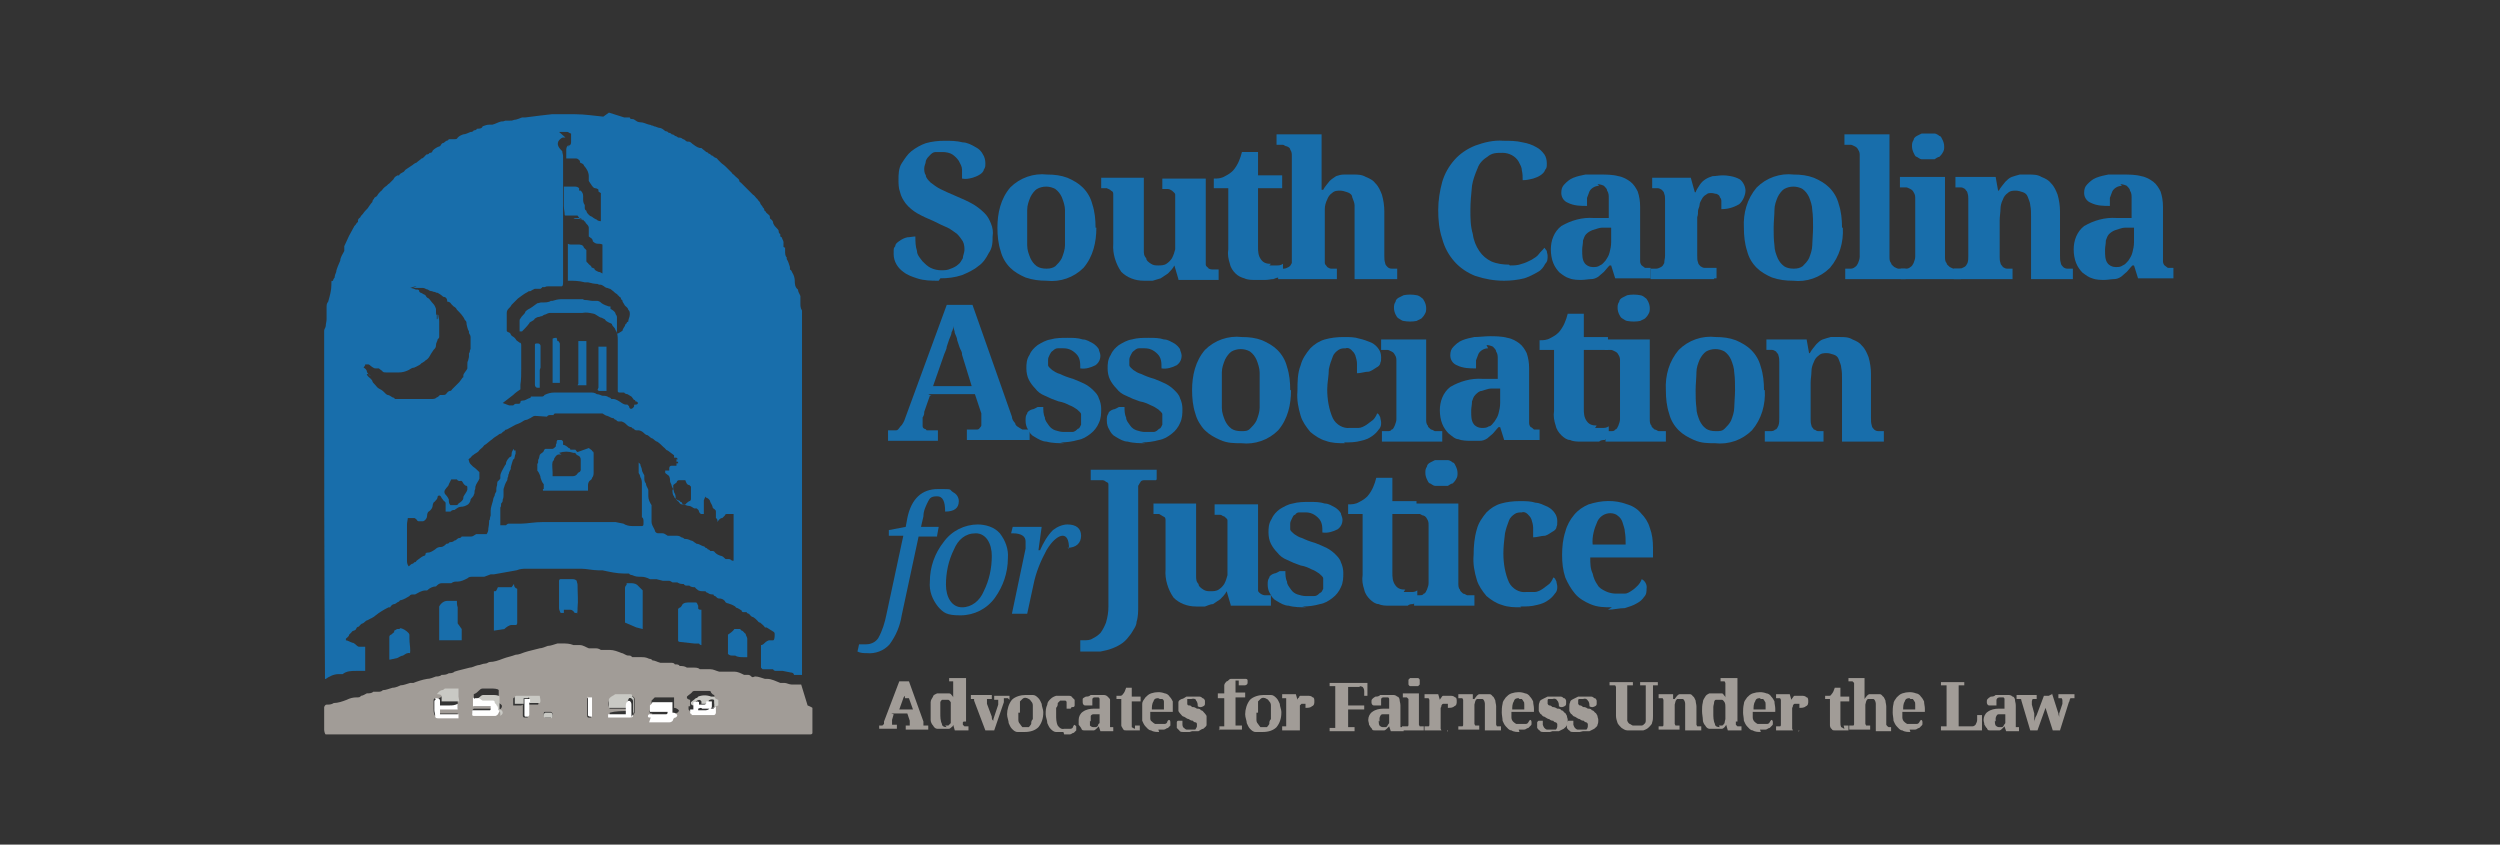 <?xml version="1.0" encoding="UTF-8"?>
<svg id="AW_01" data-name="AW 01" xmlns="http://www.w3.org/2000/svg" xmlns:xlink="http://www.w3.org/1999/xlink" version="1.1" viewBox="0 0 310.8 105">
  <rect x="0" y="0" width="310.8" height="105" fill="#333333" stroke="none"/>
  <defs>
    <style>
      .cls-1 {
        clip-path: url(#clippath);
      }

      .cls-2 {
        fill: none;
      }

      .cls-2, .cls-3, .cls-4, .cls-5, .cls-6 {
        stroke-width: 0px;
      }

      .cls-3 {
        fill: #c9c9c4;
      }

      .cls-4 {
        fill: #fff;
      }

      .cls-5 {
        fill: #a19c97;
      }

      .cls-6 {
        fill: #186eab;
      }
    </style>
    <clipPath id="clippath">
      <rect class="cls-2" x="40.4" y="13.7" width="230" height="77.7"/>
    </clipPath>
  </defs>
  <g class="cls-1">
    <g id="Group_4035" data-name="Group 4035">
      <path id="Path_6136" data-name="Path 6136" class="cls-6" d="M116.7,34.9c-.9,0-1.8,0-2.7-.3-.6-.2-1.2-.4-1.7-.8-.7-.5-1.2-1.3-1.2-2.2s0-.7.2-1c0-.3.3-.5.6-.7.3-.2.5-.3.9-.4.3,0,.7-.1,1-.1,0,.6,0,1.2.2,1.8,0,.5.4.9.7,1.3.3.3.6.6,1,.8.4.2.9.3,1.3.3s.8,0,1.2-.2c.3-.1.7-.3.9-.5.3-.2.4-.5.6-.8,0-.3.2-.7.2-1s0-.7-.2-1.1c-.2-.3-.4-.6-.7-.9-.4-.3-.8-.6-1.2-.8-.5-.2-1.1-.5-1.7-.8-.7-.3-1.4-.6-2.1-1-.5-.3-1-.7-1.4-1.2-.3-.4-.6-.9-.7-1.4-.2-.5-.2-1.1-.2-1.6s0-1.4.4-2,.7-1.1,1.2-1.5,1.2-.8,1.8-1c.7-.2,1.5-.3,2.3-.3s1.5,0,2.3.2c.5,0,1.1.3,1.6.6.4.2.7.5.9.9.2.3.3.7.3,1.1s0,.5-.2.8c0,.2-.3.5-.5.6-.3.2-.6.3-.9.4-.4.1-.8.2-1.3.1,0-.4,0-.7,0-1.1,0-.4-.2-.7-.4-1.1-.2-.3-.5-.6-.8-.8-.3-.2-.8-.3-1.2-.3s-.6,0-.9,0c-.3,0-.5.2-.7.4-.2.2-.4.4-.5.7,0,.3-.2.6-.2.9s0,.6.2.9c0,.3.3.6.6.9.4.3.8.6,1.2.8.6.3,1.3.6,2,.9.7.3,1.4.6,2.1,1,.5.3,1,.7,1.4,1.1.4.4.6.8.8,1.3.2.5.3,1,.2,1.6,0,.7,0,1.4-.5,2.1-.3.6-.7,1.2-1.3,1.6-.6.5-1.3.8-2,1.1-.9.3-1.8.4-2.7.4"/>
      <path id="Path_6137" data-name="Path 6137" class="cls-6" d="M136.3,28.3c0,1.8-.4,3.6-1.6,5-1.2,1.2-2.9,1.8-4.6,1.6-.9,0-1.7-.1-2.6-.4-.7-.3-1.4-.7-1.9-1.2-.6-.6-1-1.3-1.2-2.1-.3-.9-.4-1.9-.4-2.9,0-1.8.4-3.6,1.6-5,1.2-1.2,2.9-1.8,4.6-1.6.9,0,1.7.1,2.5.4.7.3,1.4.7,1.9,1.2.6.6,1,1.3,1.2,2.1.3.9.4,1.9.4,2.9M127.7,28.3c0,.7,0,1.5,0,2.2,0,.6.2,1.1.4,1.6.2.4.4.7.8,1,.3.2.7.3,1.2.3s.8-.1,1.1-.3c.3-.3.6-.6.8-1,.2-.5.4-1.1.4-1.6s0-1.5,0-2.2,0-1.5,0-2.2c0-.5-.2-1.1-.4-1.6-.2-.4-.4-.7-.8-1-.7-.4-1.6-.4-2.3,0-.3.2-.6.6-.8,1-.2.5-.4,1-.4,1.6s0,1.5,0,2.2"/>
      <path id="Path_6138" data-name="Path 6138" class="cls-6" d="M146.5,34.7l-.5-1.7h0c-.2.4-.5.7-.8,1-.3.2-.6.4-.9.6-.3.1-.7.2-1,.3h-1.1c-1.1,0-2.1-.4-2.8-1.1-.7-1-1.1-2.3-1-3.5v-6.1c0-.2,0-.4-.3-.5,0-.1-.3-.2-.5-.3h-.7v-1.3h5.3v9c0,.4,0,.7.3,1,0,.3.3.5.6.7.3.2.6.2.9.2s.7,0,1-.2.5-.4.7-.7c.2-.4.3-.7.4-1.1,0-.5,0-1,0-1.5v-4.5c0-.3,0-.6,0-.8,0-.2-.2-.3-.4-.5-.2-.1-.3-.2-.5-.2h-.7v-1.3h5.4v9.9c0,.3,0,.6,0,.8,0,.2.2.3.3.4,0,.1.3.2.5.2h.8v1.3h-5Z"/>
      <path id="Path_6139" data-name="Path 6139" class="cls-6" d="M157.8,33h.9c.3,0,.5,0,.8-.2v1.5c-.2,0-.3.1-.5.2-.2,0-.5.1-.7.2-.3,0-.6.1-1,.1h-1.2c-.5,0-1,0-1.4-.2-.4-.1-.8-.3-1.1-.6-.3-.3-.6-.7-.7-1.2-.2-.6-.3-1.2-.2-1.8v-7.6h-1.8v-1.2c.5,0,.9,0,1.4-.3.4-.2.7-.4,1-.7.6-.7.9-1.5,1.1-2.3h2v2.9h3v1.6h-3v7.3c0,.5,0,1.1.4,1.6.3.4.7.5,1.2.5"/>
      <path id="Path_6140" data-name="Path 6140" class="cls-6" d="M168.4,34.7v-7.8c0-.5,0-.9,0-1.4,0-.3-.2-.7-.3-1,0-.3-.3-.5-.6-.6-.3-.1-.6-.2-.9-.2s-.7,0-1,.3c-.3.2-.5.5-.6.8-.2.4-.3.8-.3,1.2s0,.9,0,1.4v4.5c0,.3,0,.5,0,.8,0,.2.2.3.3.5.2.1.3.2.5.2h.7v1.3h-7.3v-1.3h.7c.2,0,.4-.1.6-.2s.3-.3.4-.5c0-.3,0-.6,0-.9v-12.4c0-.3,0-.5-.2-.8,0-.2-.2-.3-.4-.4-.2,0-.4-.2-.5-.2h-.8v-1.3h5.6v6.9h.2c.2-.4.5-.7.8-1.1.2-.2.5-.4.8-.6.3-.1.6-.2,1-.2h1.1c.6,0,1.1,0,1.6.3.5.2.9.4,1.2.8.4.4.6.9.8,1.4.2.7.3,1.4.3,2.1v5.5c0,.3,0,.6.1.9,0,.2.2.4.3.5s.3.2.5.2h.7v1.3s-5.3,0-5.3,0Z"/>
      <path id="Path_6141" data-name="Path 6141" class="cls-6" d="M187.7,33c.5,0,1,0,1.5-.2.4-.1.8-.3,1.2-.5.3-.2.7-.4.9-.7.2-.3.5-.5.7-.8.1.1.2.3.3.4,0,.2.1.4.1.6,0,.4,0,.7-.3,1-.2.4-.5.8-.9,1-.5.3-1.1.6-1.7.8-.8.2-1.7.3-2.5.3-1.2,0-2.4-.2-3.6-.6-1-.4-1.9-1-2.6-1.8-.7-.8-1.2-1.7-1.5-2.8-.4-1.2-.5-2.4-.5-3.6s.2-2.4.5-3.5c.3-1,.8-1.9,1.5-2.7.7-.8,1.6-1.4,2.6-1.8,1.1-.4,2.3-.7,3.5-.6.8,0,1.6,0,2.4.2.6.1,1.2.3,1.7.6.4.2.7.5,1,.9.2.3.3.7.3,1.1s0,.6-.2.8c-.1.3-.3.5-.6.7-.3.2-.6.3-.9.4-.4.1-.8.2-1.3.2,0-.4,0-.8-.1-1.2,0-.4-.2-.7-.4-1.1-.4-.7-1.2-1.1-2-1.1s-1.3,0-1.9.5c-.5.3-1,.8-1.2,1.4-.3.7-.6,1.5-.7,2.2-.1,1-.2,2-.2,3s0,2,.3,3c.1.8.4,1.5.8,2.1.4.6.9,1,1.5,1.3.7.3,1.5.4,2.2.4"/>
      <path id="Path_6142" data-name="Path 6142" class="cls-6" d="M198.8,23.1c-.5,0-1,.3-1.2.7-.1.3-.2.5-.3.8v1c-.8,0-1.6,0-2.4-.4-.5-.2-.8-.7-.8-1.2s.1-.8.4-1.1c.3-.3.6-.6,1.1-.8s1-.3,1.5-.4c.6,0,1.3,0,1.9,0s1.5,0,2.2.2c.6.1,1.1.4,1.5.7s.7.8.9,1.2c.2.6.3,1.2.3,1.9v6.8c0,.2.1.4.2.5.1.1.3.2.4.3h.7v1.3h-4.4l-.5-1.6h-.2c-.3.3-.5.6-.7.8-.2.2-.5.4-.7.6-.3.2-.6.3-.9.3s-.8.1-1.2.1-1,0-1.5-.2c-.4-.1-.8-.4-1.2-.7-.3-.3-.6-.7-.8-1.2s-.3-1.1-.3-1.7c0-1.1.4-2.2,1.3-2.9,1.2-.7,2.6-1.1,4-1h1.9v-2.5c0-.3,0-.6-.2-.9,0-.2-.2-.4-.4-.6-.2-.1-.5-.2-.8-.2M196.7,31.2c0,.5,0,1.1.3,1.5.2.3.6.5,1,.5s.6,0,.9-.2c.3-.1.5-.4.7-.6.2-.3.4-.6.5-1s.2-.8.2-1.3v-1.8h-1.1c-.4,0-.8.2-1.2.3-.3.1-.6.3-.8.5s-.3.5-.4.8c0,.4-.1.8-.1,1.1"/>
      <path id="Path_6143" data-name="Path 6143" class="cls-6" d="M213.1,34.7h-7.9v-1.3h.7c.2,0,.4-.1.6-.2.2-.1.3-.3.4-.5,0-.3.1-.6.1-.9v-6.9c0-.3,0-.6-.1-.8,0-.2-.2-.4-.3-.5-.2-.1-.3-.2-.5-.2h-.7v-1.3h4.8l.5,1.8h.1c.1-.3.3-.6.5-.9.2-.3.4-.5.7-.7s.6-.3.9-.4c.4,0,.8-.1,1.3-.1s1.4.1,2.1.5c.4.3.7.9.7,1.4s-.3,1.3-.8,1.7c-.7.4-1.4.6-2.2.6v-.9c0-.2,0-.4-.2-.6,0-.2-.2-.3-.4-.4-.2,0-.4-.1-.6-.1-.3,0-.5,0-.7.2-.2.1-.4.3-.5.5s-.3.5-.3.7c0,.3-.2.6-.2.8,0,.3,0,.5-.1.8v4.8c0,.3,0,.6.1.8,0,.2.2.4.3.5.2.1.3.2.5.2h1.5v1.3h-.3Z"/>
      <path id="Path_6144" data-name="Path 6144" class="cls-6" d="M229.1,28.3c.1,1.8-.4,3.6-1.6,5-1.2,1.2-2.9,1.8-4.6,1.6-.9,0-1.7-.1-2.6-.4-.7-.3-1.4-.7-1.9-1.2-.6-.6-1-1.3-1.2-2.1-.3-.9-.4-1.9-.4-2.9-.1-1.8.4-3.6,1.6-5,1.2-1.2,2.9-1.8,4.6-1.6.9,0,1.7.1,2.5.4.7.3,1.4.7,1.9,1.2.6.6,1,1.3,1.2,2.1.3.9.4,1.9.4,2.9M220.5,28.3c0,.7,0,1.5.1,2.2,0,.6.2,1.1.4,1.6.2.4.4.7.8,1,.3.2.7.3,1.2.3s.8-.1,1.1-.3c.3-.3.6-.6.8-1,.2-.5.4-1.1.4-1.6s.1-1.5.1-2.2,0-1.5-.1-2.2c0-.5-.2-1.1-.4-1.6-.2-.4-.4-.7-.8-1-.7-.4-1.6-.4-2.3,0-.3.2-.6.6-.8,1-.2.5-.4,1-.4,1.6s-.1,1.5-.1,2.2"/>
      <path id="Path_6145" data-name="Path 6145" class="cls-6" d="M229.5,33.4h.6c.2,0,.4-.1.5-.2.2-.1.3-.3.4-.5.1-.3.2-.5.2-.8v-12.5c0-.3,0-.5-.2-.8-.1-.2-.2-.3-.4-.4s-.4-.2-.5-.2h-.8v-1.3h5.6v15.2c0,.3,0,.6.2.8,0,.2.2.3.4.5.2.1.4.2.5.2h.9v1.3h-7.5v-1.3h.3-.2Z"/>
      <path id="Path_6146" data-name="Path 6146" class="cls-6" d="M236.4,33.4h.6c.2,0,.4-.1.5-.2.2-.1.3-.3.4-.5.1-.3.2-.5.2-.8v-7.2c0-.3,0-.5-.2-.8-.1-.2-.2-.3-.4-.4-.2-.1-.4-.2-.5-.2h-.8v-1.3h5.6v9.9c0,.3,0,.6.2.8,0,.2.2.3.4.5.2.1.4.2.5.2h.9v1.3h-7.5v-1.3h.3-.2ZM237.7,18.2c0-.3,0-.5.2-.8,0-.2.2-.4.4-.5s.4-.2.6-.3c.5,0,1.1,0,1.6,0,.2,0,.5.2.6.3.2,0,.3.3.4.5.1.2.2.5.2.8s0,.5-.2.8c-.1.2-.3.4-.4.5-.2,0-.4.2-.6.3-.5,0-1.1,0-1.6,0-.2,0-.4-.2-.6-.3-.2,0-.3-.3-.4-.5-.1-.2-.2-.5-.2-.8"/>
      <path id="Path_6147" data-name="Path 6147" class="cls-6" d="M252.5,34.7v-7.8c0-.5,0-.9-.1-1.4,0-.3-.2-.7-.3-1s-.3-.5-.6-.6-.6-.2-.9-.2-.7,0-1,.3c-.3.2-.5.5-.6.8-.2.4-.3.8-.3,1.2s-.1.9-.1,1.4v4.5c0,.3,0,.5.1.8,0,.2.2.3.3.5.2.1.3.2.5.2h.7v1.3h-7.3v-1.3h.7c.2,0,.4-.1.6-.2.2-.1.3-.3.4-.5.1-.3.1-.6.1-.9v-7c0-.3,0-.5-.1-.8,0-.2-.2-.3-.3-.5-.2-.1-.3-.2-.5-.2h-.7v-1.3h5l.3,1.7h.1c.2-.4.5-.7.8-1.1.2-.2.5-.5.8-.6s.6-.2,1-.3h1.1c.6,0,1.1,0,1.6.3.5.2.9.4,1.2.8.4.4.6.9.8,1.4.2.7.3,1.4.3,2.1v5.5c0,.3,0,.6.1.9,0,.2.2.4.3.5s.3.2.5.2h.7v1.3h-5.3,0Z"/>
      <path id="Path_6148" data-name="Path 6148" class="cls-6" d="M263.8,23.1c-.5,0-1,.3-1.2.7-.1.3-.2.5-.3.8v1c-.8,0-1.6,0-2.4-.4-.5-.2-.8-.7-.8-1.2s.1-.8.4-1.1c.3-.3.6-.6,1.1-.8s1-.3,1.5-.4c.6,0,1.3,0,1.9,0s1.5,0,2.2.2c.6.1,1.1.4,1.5.7s.7.8.9,1.2c.2.6.3,1.2.3,1.9v6.8c0,.2.1.4.2.5.1.1.3.2.4.3h.7v1.3h-4.4l-.5-1.6h-.2c-.3.3-.5.6-.7.8-.2.2-.5.4-.7.6-.3.2-.6.3-.9.3s-.8.1-1.2.1-1,0-1.5-.2c-.4-.1-.8-.4-1.2-.7-.3-.3-.6-.7-.8-1.2s-.3-1.1-.3-1.7c0-1.1.4-2.2,1.3-2.9,1.2-.7,2.6-1.1,4-1h1.9v-2.5c0-.3,0-.6-.2-.9,0-.2-.2-.4-.4-.6-.2-.1-.5-.2-.8-.2M261.7,31.2c0,.5,0,1.1.3,1.5.2.3.6.5,1,.5s.6,0,.9-.2c.3-.1.5-.4.7-.6.2-.3.4-.6.5-1s.2-.8.2-1.3v-1.8h-1.1c-.4,0-.8.2-1.2.3-.3.1-.6.3-.8.5s-.3.5-.4.8c0,.4-.1.8-.1,1.1"/>
      <path id="Path_6149" data-name="Path 6149" class="cls-6" d="M115.6,49.2l-.7,2c0,.2,0,.4-.2.7,0,.2,0,.4,0,.7v.4c0,0,0,.2.2.3,0,0,.2,0,.3.2h1.4v1.3h-6.2v-1.3h.9c.2,0,.3,0,.5-.3s.3-.3.4-.5c.2-.3.3-.6.4-.9l5.1-13.9h3.2l4.9,13.9c0,.3.2.6.4.8,0,.2.2.4.4.5,0,0,.3.2.5.3h.9v1.3h-7.8v-1.3h1.3c0,0,.2,0,.3-.2,0,0,.2-.2.2-.3v-1c0-.2,0-.3,0-.5l-.8-2.4h-5.8l.4.2ZM119.6,44c0-.3-.2-.5-.3-.8s-.2-.6-.3-.9c0-.3-.2-.6-.3-.9,0-.3-.2-.6-.2-.9,0,.2,0,.5-.2.8,0,.3-.2.6-.3.9l-.3.9c0,.3-.2.6-.3.9l-1.4,4h4.8l-1.2-3.9h0Z"/>
      <path id="Path_6150" data-name="Path 6150" class="cls-6" d="M132.3,55.1c-.7,0-1.5,0-2.2-.2-.5,0-1-.3-1.5-.6-.4-.2-.6-.5-.8-.9-.2-.3-.3-.7-.3-1.1s0-.6.2-.9c0-.2.3-.4.6-.5.2,0,.5-.2.7-.3h.7c0,.4,0,.9.2,1.3,0,.4.3.7.5,1s.5.5.8.6.7.2,1,.2.7,0,1.1,0c.3,0,.5-.2.7-.4.2,0,.3-.3.4-.5,0-.2,0-.4,0-.6s0-.5,0-.7-.3-.4-.5-.6c-.3-.2-.6-.4-.9-.5-.4-.2-.8-.4-1.4-.5-.6-.2-1.1-.4-1.7-.7-.5-.2-.9-.5-1.2-.9-.3-.3-.6-.7-.8-1.1-.2-.4-.3-.9-.3-1.4s0-1.1.4-1.7c.2-.5.6-.9,1-1.2.5-.3,1-.6,1.6-.7.7-.2,1.4-.2,2.1-.2s1.3,0,1.9.2c.5,0,.9.3,1.3.5.3.2.5.4.7.7,0,.2.2.5.2.8,0,.5-.2.9-.6,1.2-.6.3-1.2.5-1.9.4,0-.7,0-1.3-.5-1.8s-1-.7-1.6-.7h-.7c-.2,0-.4.1-.6.3-.2.1-.3.3-.4.5s-.2.4-.2.6,0,.5,0,.7.3.4.5.6c.3.2.6.4,1,.5.4.2.9.4,1.6.6.5.2,1,.4,1.4.6.4.2.8.5,1.1.8.3.3.6.6.7,1,.2.4.3.9.3,1.3,0,.6,0,1.2-.3,1.8-.2.5-.6,1-1,1.3-.5.4-1,.7-1.6.8-.7.2-1.4.3-2.2.3"/>
      <path id="Path_6151" data-name="Path 6151" class="cls-6" d="M142.4,55.1c-.7,0-1.5,0-2.2-.2-.5,0-1-.3-1.5-.6-.4-.2-.6-.5-.8-.9-.2-.3-.3-.7-.3-1.1s0-.6.2-.9c0-.2.3-.4.6-.5.2,0,.5-.2.7-.3h.7c0,.4,0,.9.2,1.3,0,.4.3.7.5,1s.5.5.8.6.7.2,1,.2.7,0,1.1,0c.3,0,.5-.2.7-.4.2,0,.3-.3.4-.5,0-.2,0-.4,0-.6s0-.5,0-.7-.3-.4-.5-.6c-.3-.2-.6-.4-.9-.5-.4-.2-.8-.4-1.4-.5-.6-.2-1.1-.4-1.7-.7-.5-.2-.9-.5-1.2-.9-.3-.3-.6-.7-.8-1.1-.2-.4-.3-.9-.3-1.4s0-1.1.4-1.7c.2-.5.6-.9,1-1.2.5-.3,1-.6,1.6-.7.7-.2,1.4-.2,2.1-.2s1.3,0,1.9.2c.5,0,.9.3,1.3.5.3.2.5.4.7.7,0,.2.2.5.2.8,0,.5-.2.9-.6,1.2-.6.3-1.2.5-1.9.4,0-.7,0-1.3-.5-1.8s-1-.7-1.6-.7h-.7c-.2,0-.4.1-.6.3-.2.1-.3.3-.4.5s-.2.4-.2.6,0,.5,0,.7.3.4.5.6c.3.2.6.4,1,.5.4.2.9.4,1.6.6.5.2,1,.4,1.4.6.4.2.8.5,1.1.8.3.3.6.6.7,1,.2.4.3.9.3,1.3,0,.6,0,1.2-.3,1.8-.2.5-.6,1-1,1.3-.5.4-1,.7-1.6.8-.7.2-1.4.3-2.2.3"/>
      <path id="Path_6152" data-name="Path 6152" class="cls-6" d="M160.5,48.5c0,1.8-.4,3.6-1.6,5-1.2,1.2-2.9,1.8-4.6,1.6-.9,0-1.7,0-2.6-.4-.7-.3-1.4-.7-1.9-1.2s-1-1.3-1.2-2.1c-.3-.9-.4-1.9-.4-2.9,0-1.8.4-3.6,1.6-5,1.2-1.2,2.9-1.8,4.6-1.6.9,0,1.7.1,2.5.4.7.3,1.4.7,1.9,1.2.6.6,1,1.3,1.2,2.1.3.9.4,1.9.4,2.9M151.9,48.5c0,.7,0,1.5,0,2.2,0,.6.2,1.1.4,1.6.2.4.4.7.8,1,.3.2.7.3,1.2.3s.8,0,1.1-.3c.3-.3.6-.6.8-1,.2-.5.4-1.1.4-1.6s0-1.5,0-2.2,0-1.5,0-2.2c0-.5-.2-1.1-.4-1.6-.2-.4-.4-.7-.8-1-.7-.4-1.6-.4-2.3,0-.3.2-.6.6-.8,1-.2.5-.4,1-.4,1.6s0,1.5,0,2.2"/>
      <path id="Path_6153" data-name="Path 6153" class="cls-6" d="M167.2,55.1c-.8,0-1.6,0-2.4-.3-.7-.2-1.3-.6-1.9-1.1-.5-.6-1-1.3-1.2-2-.3-1-.5-2-.4-3.1,0-1.1,0-2.2.4-3.2.2-.8.7-1.5,1.2-2.1.5-.5,1.1-.9,1.8-1.1.7-.2,1.5-.3,2.3-.3s1.4,0,2,.2c.5.1,1,.3,1.5.5.4.2.7.5.9.8s.3.6.3,1,0,.5-.1.7c0,.3-.3.5-.5.6-.3.2-.6.4-.9.5-.5,0-1,.2-1.5.2v-1.2c0-.3-.1-.7-.2-1-.1-.3-.3-.5-.5-.7s-.5-.3-.7-.2c-.3,0-.6,0-.9.2s-.6.5-.7.8c-.2.5-.4,1.1-.5,1.6,0,.8-.2,1.7-.2,2.5,0,1.2.2,2.5.7,3.6.4.8,1.3,1.3,2.1,1.2.4,0,.8,0,1.1,0,.3,0,.7-.2,1-.4s.5-.4.8-.6c.2-.2.4-.5.5-.8.2,0,.3.3.4.5,0,.2.1.4.1.6,0,.3,0,.6-.3.9-.2.3-.5.6-.8.8-.4.3-.9.5-1.4.6-.7.2-1.4.2-2.1.2"/>
      <path id="Path_6154" data-name="Path 6154" class="cls-6" d="M171.9,53.6h.6c.2,0,.4,0,.5-.2.2,0,.3-.3.4-.5.1-.3.2-.5.2-.8v-7.2c0-.3,0-.5-.2-.8-.1-.2-.2-.3-.4-.4s-.4-.2-.5-.2h-.8v-1.3h5.6v9.9c0,.3,0,.6.2.8,0,.2.2.3.4.5.2,0,.4.2.5.2h.9v1.3h-7.5v-1.3h.3-.2ZM173.3,38.3c0-.3,0-.5.2-.8,0-.2.2-.4.4-.5s.4-.2.6-.3c.5-.1,1.1-.1,1.6,0,.2,0,.5.2.6.3.2.1.3.3.4.5.1.2.2.5.2.8s0,.5-.2.8c-.1.2-.3.4-.4.5-.2.1-.4.2-.6.3-.5.1-1.1.1-1.6,0-.2,0-.4-.2-.6-.3-.2-.1-.3-.3-.4-.5-.1-.2-.2-.5-.2-.8"/>
      <path id="Path_6155" data-name="Path 6155" class="cls-6" d="M185,43.3c-.5,0-1,.3-1.2.7-.1.3-.2.5-.3.8v1c-.8,0-1.6,0-2.4-.4-.5-.2-.8-.7-.8-1.2s.1-.8.4-1.1c.3-.3.6-.6,1.1-.8.5-.2,1-.3,1.5-.4.6,0,1.3-.1,1.9-.1s1.5,0,2.2.2c.6.1,1.1.4,1.5.7.4.3.7.8.9,1.2.2.6.3,1.2.3,1.9v6.8c0,.2.1.4.2.5.1,0,.3.2.4.3h.7v1.3h-4.4l-.5-1.6h-.2c-.3.3-.5.6-.7.8s-.5.4-.7.6c-.3.2-.6.3-.9.3s-.8,0-1.2,0-1,0-1.5-.2c-.4,0-.8-.4-1.2-.7-.3-.3-.6-.7-.8-1.2s-.3-1.1-.3-1.7c0-1.1.4-2.2,1.3-2.9,1.2-.7,2.6-1.1,4-1h1.9v-2.5c0-.3,0-.6-.2-.9,0-.2-.2-.4-.4-.6-.2-.1-.5-.2-.8-.2M182.9,51.2c0,.5,0,1.1.3,1.5.2.3.6.5,1,.5s.6,0,.9-.2c.3,0,.5-.4.7-.6.2-.3.4-.6.5-1s.2-.8.2-1.3v-1.8h-1.1c-.4,0-.8.2-1.2.3-.3,0-.6.3-.8.5s-.3.5-.4.8c0,.4-.1.8-.1,1.1"/>
      <path id="Path_6156" data-name="Path 6156" class="cls-6" d="M198.3,53.2h.9c.3,0,.5,0,.8-.2v1.5c-.2,0-.3,0-.5.2-.2,0-.5,0-.7.2-.3,0-.6,0-1,0h-1.2c-.5,0-1,0-1.4-.2-.4,0-.8-.3-1.1-.6s-.6-.7-.7-1.2c-.2-.6-.3-1.2-.2-1.8v-7.6h-1.8v-1.2c.5,0,.9,0,1.4-.3.4-.2.7-.4,1-.7.6-.7.9-1.5,1.1-2.3h2v2.9h3v1.6h-3v7.3c0,.5,0,1.1.4,1.6.3.4.7.5,1.2.5"/>
      <path id="Path_6157" data-name="Path 6157" class="cls-6" d="M199.7,53.6h.6c.2,0,.4,0,.5-.2.2,0,.3-.3.4-.5.1-.3.2-.5.2-.8v-7.2c0-.3,0-.5-.2-.8-.1-.2-.2-.3-.4-.4s-.4-.2-.5-.2h-.8v-1.3h5.6v9.9c0,.3,0,.6.2.8,0,.2.2.3.4.5.2,0,.4.2.5.2h.9v1.3h-7.5v-1.3h.3-.2ZM201.1,38.3c0-.3,0-.5.2-.8,0-.2.2-.4.4-.5s.4-.2.6-.3c.5-.1,1.1-.1,1.6,0,.2,0,.5.2.6.3.2.1.3.3.4.5.1.2.2.5.2.8s0,.5-.2.8c-.1.2-.3.4-.4.5-.2.1-.4.2-.6.3-.5.1-1.1.1-1.6,0-.2,0-.4-.2-.6-.3-.2-.1-.3-.3-.4-.5-.1-.2-.2-.5-.2-.8"/>
      <path id="Path_6158" data-name="Path 6158" class="cls-6" d="M219.4,48.5c.1,1.8-.4,3.6-1.6,5-1.2,1.2-2.9,1.8-4.6,1.6-.9,0-1.7,0-2.6-.4-.7-.3-1.4-.7-1.9-1.2-.6-.6-1-1.3-1.2-2.1-.3-.9-.4-1.9-.4-2.9-.1-1.8.4-3.6,1.6-5,1.2-1.2,2.9-1.8,4.6-1.6.9,0,1.7.1,2.5.4.7.3,1.4.7,1.9,1.2.6.6,1,1.3,1.2,2.1.3.9.4,1.9.4,2.9M210.8,48.5c0,.7,0,1.5.1,2.2,0,.6.2,1.1.4,1.6.2.4.4.7.8,1,.3.2.7.3,1.2.3s.8,0,1.1-.3c.3-.3.6-.6.8-1,.2-.5.4-1.1.4-1.6s.1-1.5.1-2.2,0-1.5-.1-2.2c0-.5-.2-1.1-.4-1.6-.2-.4-.4-.7-.8-1-.7-.4-1.6-.4-2.3,0-.3.2-.6.6-.8,1-.2.5-.4,1-.4,1.6s-.1,1.5-.1,2.2"/>
      <path id="Path_6159" data-name="Path 6159" class="cls-6" d="M229,54.9v-7.8c0-.5,0-.9-.1-1.4,0-.3-.2-.7-.3-1s-.3-.5-.6-.6-.6-.2-.9-.2-.7,0-1,.3c-.3.2-.5.5-.6.8-.2.4-.3.8-.3,1.2s-.1.9-.1,1.4v4.5c0,.3,0,.5.1.8,0,.2.2.3.3.5.2,0,.3.2.5.2h.7v1.3h-7.3v-1.3h.7c.2,0,.4,0,.6-.2.2,0,.3-.3.4-.5.1-.3.1-.6.1-.9v-7c0-.3,0-.5-.1-.8,0-.2-.2-.3-.3-.5-.2-.1-.3-.2-.5-.2h-.7v-1.3h5l.3,1.7h.1c.2-.4.5-.7.8-1.1.2-.2.5-.5.8-.6s.6-.2,1-.3h1.1c.6,0,1.1,0,1.6.3.5.2.9.4,1.2.8.4.4.6.9.8,1.4.2.7.3,1.4.3,2.1v5.5c0,.3,0,.6.1.9,0,.2.2.4.3.5s.3.2.5.2h.7v1.3h-5.3,0Z"/>
      <path id="Path_6160" data-name="Path 6160" class="cls-6" d="M143.7,59.7h-1.5c0,0-.3,0-.4.2,0,0-.2.3-.3.5,0,.3,0,.5,0,.8v14.2c0,.6,0,1.3-.2,1.9,0,.5-.4,1-.7,1.5-.3.4-.6.8-1,1.1-.4.3-.8.5-1.3.7s-1,.3-1.5.4c-.5,0-1.1,0-1.6,0h-.9v-1.4h.4c.4,0,.8,0,1.1-.2.4-.2.7-.4,1-.7.3-.4.5-.8.7-1.3.2-.7.3-1.3.3-2v-15.1c0-.2,0-.3-.3-.4,0,0-.2-.2-.4-.2h-1.5v-1.3h8.2s0,1.2,0,1.2Z"/>
      <path id="Path_6161" data-name="Path 6161" class="cls-6" d="M153,75.2l-.5-1.7h0c-.2.4-.5.7-.8,1-.3.2-.6.4-.9.6-.3,0-.7.2-1,.3h-1.1c-1.1,0-2.1-.4-2.8-1.1-.7-1-1.1-2.3-1-3.5v-6.1c0-.2,0-.4-.3-.5,0,0-.3-.2-.5-.3h-.7v-1.3h5.3v9c0,.4,0,.7.3,1,0,.3.3.5.6.7.3.2.6.2.9.2s.7,0,1-.2.5-.4.7-.7c.2-.4.3-.7.4-1.1,0-.5,0-1,0-1.5v-4.5c0-.3,0-.6,0-.8,0-.2-.2-.3-.4-.5-.2,0-.3-.2-.5-.2h-.7v-1.3h5.4v9.9c0,.3,0,.6,0,.8,0,.2.2.3.3.4,0,0,.3.2.5.2h.8v1.3h-5Z"/>
      <path id="Path_6162" data-name="Path 6162" class="cls-6" d="M162.4,75.5c-.7,0-1.5,0-2.2-.2-.5,0-1-.3-1.5-.6-.4-.2-.6-.5-.8-.9-.2-.3-.3-.7-.3-1.1s0-.6.2-.9c0-.2.3-.4.6-.5.2,0,.5-.2.7-.3h.7c0,.4,0,.9.2,1.3,0,.4.3.7.5,1s.5.5.8.6.7.2,1,.2.7,0,1.1,0c.3,0,.5-.2.7-.4.2,0,.3-.3.4-.5,0-.2,0-.4,0-.6s0-.5,0-.7-.3-.4-.5-.6c-.3-.2-.6-.4-.9-.5-.4-.2-.8-.4-1.4-.5-.6-.2-1.1-.4-1.7-.7-.5-.2-.9-.5-1.2-.9-.3-.3-.6-.7-.8-1.1-.2-.4-.3-.9-.3-1.4s0-1.1.4-1.7c.2-.5.6-.9,1-1.2.5-.3,1-.6,1.6-.7.7-.2,1.4-.2,2.1-.2s1.3,0,1.9.2c.5,0,.9.3,1.3.5.3.2.5.4.7.7,0,.2.2.5.2.8,0,.5-.2.9-.6,1.2-.6.3-1.2.5-1.9.4,0-.7,0-1.3-.5-1.8s-1-.7-1.6-.7h-.7c-.2,0-.4,0-.6.3-.2,0-.3.3-.4.5s-.2.4-.2.6,0,.5,0,.7.3.4.5.6c.3.2.6.4,1,.5.4.2.9.4,1.6.6.5.2,1,.4,1.4.6.4.2.8.5,1.1.8.3.3.6.6.7,1,.2.4.3.9.3,1.3,0,.6,0,1.2-.3,1.8-.2.5-.6,1-1,1.3-.5.4-1,.7-1.6.8-.7.2-1.4.3-2.2.3"/>
      <path id="Path_6163" data-name="Path 6163" class="cls-6" d="M174.5,73.6h.9c.3,0,.5,0,.8-.2v1.5c-.2,0-.3,0-.5.2-.2,0-.5,0-.7.2-.3,0-.6,0-1,0h-1.2c-.5,0-1,0-1.4-.2-.4,0-.8-.3-1.1-.6s-.6-.7-.7-1.2c-.2-.6-.3-1.2-.2-1.8v-7.6h-1.8v-1.2c.5,0,.9,0,1.4-.3.4-.2.7-.4,1-.7.6-.7.9-1.5,1.1-2.3h2v2.9h3v1.6h-3v7.3c0,.5,0,1.1.4,1.6.3.4.7.5,1.2.5"/>
      <path id="Path_6164" data-name="Path 6164" class="cls-6" d="M175.9,74h.6c.2,0,.4,0,.5-.2.2,0,.3-.3.4-.5.1-.3.2-.5.2-.8v-7.2c0-.3,0-.5-.2-.8-.1-.2-.2-.3-.4-.4-.2,0-.4-.2-.5-.2h-.8v-1.3h5.6v9.9c0,.3,0,.6.2.8,0,.2.2.3.4.5.2,0,.4.2.5.2h.9v1.3h-7.5v-1.3h.3-.2ZM177.2,58.8c0-.3,0-.5.2-.8,0-.2.2-.4.4-.5s.4-.2.6-.3c.5,0,1.1,0,1.6,0,.2,0,.5.2.6.3.2,0,.3.3.4.5.1.2.2.5.2.8s0,.5-.2.8c-.1.2-.3.4-.4.5-.2,0-.4.2-.6.3-.5,0-1.1,0-1.6,0-.2,0-.4-.2-.6-.3-.2,0-.3-.3-.4-.5-.1-.2-.2-.5-.2-.8"/>
      <path id="Path_6165" data-name="Path 6165" class="cls-6" d="M189.1,75.5c-.8,0-1.6,0-2.4-.3-.7-.2-1.3-.6-1.9-1.1-.5-.6-1-1.3-1.2-2-.3-1-.5-2-.4-3.1,0-1.1.1-2.2.4-3.2.2-.8.7-1.5,1.2-2.1.5-.5,1.1-.9,1.8-1.1.7-.2,1.5-.3,2.3-.3s1.4,0,2,.2c.5,0,1,.3,1.5.5.4.2.7.5.9.8s.3.6.3,1,0,.5-.1.7c0,.3-.3.5-.5.6-.3.2-.6.4-.9.5-.5,0-1,.2-1.5.2v-1.2c0-.3-.1-.7-.2-1-.1-.3-.3-.5-.5-.7s-.5-.3-.7-.2c-.3,0-.6,0-.9.2-.3.2-.6.5-.7.8-.2.5-.4,1.1-.5,1.6-.1.8-.2,1.7-.2,2.5,0,1.2.2,2.5.7,3.6.4.8,1.3,1.3,2.1,1.2.4,0,.8,0,1.1,0,.3,0,.7-.2,1-.4s.5-.4.8-.6c.2-.2.4-.5.5-.8.2,0,.3.3.4.5,0,.2.1.4.1.6,0,.3,0,.6-.3.9-.2.3-.5.6-.8.8-.4.3-.9.5-1.4.6-.7.2-1.4.2-2.1.2"/>
      <path id="Path_6166" data-name="Path 6166" class="cls-6" d="M200.4,75.5c-.9,0-1.8,0-2.7-.4-.7-.3-1.4-.7-1.9-1.3s-.9-1.3-1.2-2c-.3-.9-.4-1.8-.4-2.8s.1-2,.4-2.9c.2-.8.6-1.5,1.1-2.1s1.1-1,1.8-1.3c1.6-.5,3.2-.6,4.8,0,.7.2,1.3.6,1.7,1.1.5.5.9,1.1,1.1,1.8.3.8.4,1.6.4,2.5v1.2h-7.8c0,.7,0,1.4.3,2,.1.5.3,1,.6,1.4.2.4.6.6,1,.8s.9.3,1.3.3.8,0,1.1,0c.3,0,.6-.2.9-.4.3-.2.5-.4.7-.6.2-.2.4-.5.5-.8.4.2.7.7.6,1.2,0,.3,0,.7-.3,1-.2.3-.5.6-.9.8-.5.3-.9.4-1.5.6-.7,0-1.4.2-2.1.2M200.2,63.8c-.7,0-1.3.4-1.6,1-.4.9-.7,1.9-.6,2.9h4.1c0-.5,0-1.1-.1-1.6,0-.4-.2-.8-.3-1.2-.1-.3-.3-.6-.6-.8-.2-.2-.6-.3-.9-.3"/>
      <path id="Path_6167" data-name="Path 6167" class="cls-5" d="M111.1,88.8l-.2.7v.4h0v.2h.6v.5h-2.2v-.4h.4l.2-.2c0,0,0-.2,0-.3l1.9-5h1.2l1.8,5c0,0,0,.2,0,.3,0,0,0,0,0,.2,0,0,0,0,.2,0h.4v.5h-2.8v-.5h.5v-.6l-.3-.9h-2.1.1ZM112.5,86.8v-.3c0,0,0-.2,0-.3v-.6.3c0,0,0,.2,0,.3v.3c0,0-.2.2-.2.3l-.5,1.4h1.7l-.5-1.4h-.3Z"/>
      <path id="Path_6168" data-name="Path 6168" class="cls-5" d="M119.7,89.8v.3s0,0,.2.2h.5v.5h-1.7l-.2-.7h0c0,0,0,.2-.2.3,0,0-.2.2-.3.2s-.2,0-.4,0h-.4c-.3,0-.5,0-.7,0-.2,0-.4-.2-.5-.4-.2-.2-.3-.5-.3-.7,0-.3,0-.7,0-1.1s0-.7,0-1.1c0-.3.2-.5.3-.7,0-.2.3-.3.5-.4.2,0,.5,0,.7,0h.4c0,0,.2,0,.4,0,0,0,.2,0,.3.2,0,0,.2.2.2.3h0v-.8h0v-1s0,0,0-.2h-.5v-.4h2.1v5.4h-.3ZM117.5,90.2c0,0,.3,0,.4,0,0,0,.2-.2.3-.3,0-.2,0-.4,0-.5v-1.5c0-.2,0-.4,0-.6,0,0-.2-.3-.3-.3s-.3,0-.4,0-.3,0-.4,0c0,0-.2.2-.2.3,0,.2,0,.4,0,.6v.8c0,.4,0,.9.2,1.3,0,.3.3.4.6.4"/>
      <path id="Path_6169" data-name="Path 6169" class="cls-5" d="M125.3,86.8h-.5s0,0,0,.2c0,0,0,.2,0,.3l-1.2,3.5h-1.1l-1.4-3.7s0,0,0-.2h0c0,0,0,0-.2,0h-.2v-.5h2.6v.5h-.6v.6l.6,1.6c0,.2,0,.4.2.5,0,.2,0,.3,0,.5v-.7h0c0,0,.6-1.8.6-1.8v-.6h-.5v-.5h1.9v.5h0Z"/>
      <path id="Path_6170" data-name="Path 6170" class="cls-5" d="M129.7,88.6c0,.7-.2,1.3-.6,1.8-.4.4-1,.6-1.7.6s-.6,0-.9,0c-.3,0-.5-.2-.7-.4-.2-.2-.3-.5-.4-.7,0-.3-.2-.7-.2-1.1,0-.6.2-1.3.6-1.8.4-.4,1.1-.6,1.7-.6s.6,0,.9,0c.3,0,.5.2.7.4.2.2.3.5.4.7,0,.3.2.7.2,1M126.6,88.6v.8c0,.2,0,.4.2.6,0,0,.2.3.3.4,0,0,.3,0,.4,0s.3,0,.4,0c0,0,.2-.2.3-.4,0-.2,0-.4.2-.6v-1.6c0-.2,0-.4-.2-.6,0,0-.2-.3-.3-.3-.3-.2-.6-.2-.8,0,0,0-.2.2-.3.3,0,.2,0,.4,0,.6v.8"/>
      <path id="Path_6171" data-name="Path 6171" class="cls-5" d="M132.2,91c-.3,0-.6,0-.9,0-.3,0-.5-.2-.7-.4-.2-.2-.3-.5-.4-.7,0-.4-.2-.7-.2-1.1s0-.8.2-1.2c0-.3.2-.5.4-.7.2-.2.4-.3.7-.4.3,0,.5,0,.8,0h.7c.2,0,.4,0,.5.2,0,0,.2.2.3.3,0,0,0,.2,0,.4v.3s0,.2-.2.2-.2,0-.3.2h-.5v-.8s0-.2-.2-.2h-.6c0,0-.2.2-.3.3,0,.2,0,.4-.2.6v.9c0,.4,0,.9.2,1.3.2.3.5.5.8.4h.4c0,0,.2,0,.4,0,0,0,.2,0,.3-.2,0,0,0-.2.2-.3,0,0,0,0,.2.2v.2c0,0,0,.2,0,.3,0,0-.2.2-.3.3-.2,0-.3.2-.5.2h-.7"/>
      <path id="Path_6172" data-name="Path 6172" class="cls-5" d="M136.2,86.7c-.2,0-.4,0-.4.3v.7c-.3,0-.6,0-.9,0-.2,0-.3-.2-.3-.4s0-.3,0-.4.2-.2.4-.3c.2,0,.4,0,.6-.2h1.5c.2,0,.4,0,.6.2s.3.3.3.4c0,.2,0,.4,0,.7v2.7h.2c0,0,.2,0,.2,0h0v.5h-1.6l-.2-.6h0c0,0-.2.2-.3.3,0,0-.2.2-.3.2,0,0-.2,0-.3,0h-.9c-.2,0-.3,0-.4-.3,0,0-.2-.3-.3-.4,0-.2,0-.4,0-.6,0-.4.2-.8.5-1,.4-.3.9-.4,1.4-.4h.7v-1.2s0-.2-.2-.2h-.3M135.5,89.6c0,.2,0,.4,0,.6,0,0,.2.2.4.2h.3c0,0,.2,0,.3-.2,0,0,0-.2.2-.3v-1.1h-.4c0,0-.3,0-.4,0,0,0-.2,0-.3.2,0,0,0,.2,0,.3v.4"/>
      <path id="Path_6173" data-name="Path 6173" class="cls-5" d="M141.1,90.2h.6v.6h-1.7c-.2,0-.3,0-.4-.2s-.2-.3-.2-.4v-3.3h-.6v-.4c.2,0,.3,0,.5,0,0,0,.2,0,.3-.2.2-.2.3-.5.4-.8h.7v1.1h1.1v.6h-1.1v2.6c0,.2,0,.4,0,.6,0,0,.3.2.4.2"/>
      <path id="Path_6174" data-name="Path 6174" class="cls-5" d="M144.1,91c-.3,0-.7,0-1-.2-.3,0-.5-.3-.7-.5s-.3-.5-.4-.7c0-.3,0-.7,0-1s0-.7,0-1.1c0-.3.2-.5.4-.8.2-.2.4-.4.7-.5.6-.2,1.2-.2,1.7,0,.2,0,.5.2.6.4.2.2.3.4.4.6,0,.3,0,.6,0,.9v.4h-2.8v.7c0,.2,0,.4.2.5,0,0,.2.2.4.3,0,0,.3,0,.5,0h.4c0,0,.2,0,.3,0,0,0,.2,0,.3-.2,0,0,0-.2.2-.3.2,0,.2.2.2.4s0,.2,0,.3c0,0-.2.2-.3.3-.2,0-.3.2-.5.2h-.7M144,86.8c-.2,0-.5,0-.6.4-.2.3-.2.7-.2,1h1.5v-.6c0-.2,0-.3,0-.4,0,0,0-.2-.2-.3,0,0-.2,0-.3,0"/>
      <path id="Path_6175" data-name="Path 6175" class="cls-5" d="M147.9,91h-.8c-.2,0-.4,0-.5-.2,0,0-.2-.2-.3-.3v-.7s0-.2.2-.2h.5v.5c0,0,0,.3.2.4,0,0,.2.2.3.2h.8s.2,0,.3,0c0,0,.2-.3.2-.4v-.3s0-.2-.2-.2c0,0-.2,0-.3-.2,0,0-.3,0-.5-.2-.2,0-.4-.2-.6-.3-.2,0-.3-.2-.4-.3,0,0-.2-.2-.3-.4v-.5c0-.2,0-.4,0-.6,0-.2.2-.3.4-.4.2,0,.4-.2.6-.3h1.5c.2,0,.3,0,.5.2,0,0,.2,0,.3.3v.3c0,.2,0,.3-.2.4s-.4.2-.7,0c0-.2,0-.5-.2-.7,0-.2-.3-.3-.6-.2h-.3s-.2,0-.2,0c0,0,0,0,0,.2v.4s0,.2.2.2.2,0,.4.2c.2,0,.3,0,.6.2.2,0,.4,0,.5.2.2,0,.3.2.4.3,0,0,.2.2.3.4,0,.2,0,.3,0,.5s0,.4,0,.6c0,.2-.2.3-.4.5-.2,0-.4.2-.6.3-.3,0-.5,0-.8,0"/>
      <path id="Path_6176" data-name="Path 6176" class="cls-5" d="M151.6,90.8v-.5h.6s0,0,0-.2v-3.3h-.8v-.6h.8v-.3c0-.2,0-.5,0-.7,0-.2.2-.4.3-.5.2,0,.3-.3.5-.3.3,0,.5,0,.8,0h.7c.2,0,.3,0,.4,0,0,0,.2,0,.2.2v.2c0,.2,0,.3-.3.4-.2,0-.5,0-.8,0v-.4s0,0,0-.2h-.4s0,0,0,.2v1.3h1.2v.6h-1.2v3.3s0,0,0,.2h.8v.5h-3.1.2Z"/>
      <path id="Path_6177" data-name="Path 6177" class="cls-5" d="M159.3,88.6c0,.7-.2,1.3-.6,1.8-.4.4-1,.6-1.7.6s-.6,0-.9,0c-.3,0-.5-.2-.7-.4-.2-.2-.3-.5-.4-.7,0-.3-.2-.7-.2-1.1,0-.6.2-1.3.6-1.8.4-.4,1.1-.6,1.7-.6s.6,0,.9,0c.3,0,.5.2.7.4.2.2.3.5.4.7,0,.3.2.7.2,1M156.2,88.6v.8c0,.2,0,.4.2.6,0,0,.2.3.3.4,0,0,.3,0,.4,0s.3,0,.4,0c0,0,.2-.2.3-.4,0-.2,0-.4.2-.6v-1.6c0-.2,0-.4-.2-.6,0,0-.2-.3-.3-.3-.3-.2-.6-.2-.8,0,0,0-.2.2-.3.3,0,.2,0,.4,0,.6v.8"/>
      <path id="Path_6178" data-name="Path 6178" class="cls-5" d="M162.3,90.8h-2.9v-.5h.5s0,0,0-.2v-3.1s0,0,0-.2h-.5v-.5h1.7l.2.7h0c0,0,0-.2.2-.3,0,0,0-.2.2-.2,0,0,.2,0,.3,0h.5c.3,0,.5,0,.7.2.2,0,.2.3.2.5s0,.5-.3.6c-.2.2-.5.2-.8.2v-.5s0,0,0,0h-.5l-.2.2s0,.2,0,.3v2.6s0,0,0,.2h.7v.5-.3Z"/>
      <path id="Path_6179" data-name="Path 6179" class="cls-5" d="M169.6,86.3v-.4c0-.2-.1-.4-.2-.5-.1,0-.3-.2-.4,0h-1.4v2.3h2v.5h-2v2.2h.8v.5h-3.1v-.4h.7v-5.2h-.7v-.4h4.7v1.6h-.6.2Z"/>
      <path id="Path_6180" data-name="Path 6180" class="cls-5" d="M172.1,86.7c-.2,0-.4,0-.4.3v.7c-.3,0-.6,0-.9,0-.2,0-.3-.2-.3-.4s0-.3.1-.4.2-.2.4-.3c.2,0,.4,0,.6-.2h1.5c.2,0,.4,0,.6.2.2,0,.3.3.3.4,0,.2.1.4.1.7v2.7h.2c0,0,.2,0,.2,0h0v.5h-1.6l-.2-.6h0c0,0-.2.2-.3.3,0,0-.2.2-.3.2,0,0-.2,0-.3,0h-.9c-.2,0-.3,0-.4-.3-.1,0-.2-.3-.3-.4,0-.2-.1-.4-.1-.6,0-.4.2-.8.5-1,.4-.3.9-.4,1.4-.4h.7v-1.2s0-.2-.2-.2h-.3M171.4,89.6c0,.2,0,.4.1.6,0,0,.2.2.4.2h.3c.1,0,.2,0,.3-.2,0,0,.1-.2.2-.3v-1.1h-.4c-.1,0-.3,0-.4,0-.1,0-.2,0-.3.2,0,0-.1.2-.1.3v.4"/>
      <path id="Path_6181" data-name="Path 6181" class="cls-5" d="M174.6,90.3h.4s.1,0,.1-.2v-3.2s0,0-.2-.2h-.5v-.5h2v3.9s0,0,.1.2h.5v.5h-2.7v-.5h.3ZM175.1,84.8v-.3s0,0,.2-.2c0,0,.1,0,.2,0h.6s.2,0,.2,0c0,0,.1,0,.2.2v.6s0,0-.2.2c0,0-.1,0-.2,0h-.6s-.2,0-.2,0c0,0-.1,0-.2-.2v-.3"/>
      <path id="Path_6182" data-name="Path 6182" class="cls-5" d="M180,90.8h-2.9v-.5h.5s.1,0,.1-.2v-3.1s0,0-.1-.2h-.5v-.5h1.7l.2.7h0c0,0,.1-.2.2-.3,0,0,.1-.2.2-.2s.2,0,.3,0h.5c.3,0,.5,0,.7.2.2,0,.2.3.2.5s0,.5-.3.6c-.2.2-.5.2-.8.2v-.5s0,0-.1,0h-.5s-.1,0-.2.2c0,0,0,.2-.1.3v2.6s0,0,.1.2h.7v.5-.3Z"/>
      <path id="Path_6183" data-name="Path 6183" class="cls-5" d="M184.6,90.8v-3.3c0,0,0-.2-.1-.4,0,0-.1-.2-.2-.2h-.3c-.1,0-.3,0-.4,0,0,0-.2.2-.2.3s-.1.3-.1.4v2.4s0,0,.1.2h.5v.5h-2.6v-.4h.5s.1,0,.1-.2v-3.1s0,0-.1-.2h-.5v-.5h1.8v.6h.2c0,0,.2-.3.3-.4,0,0,.2-.2.3-.2s.2,0,.3,0h.4c.2,0,.4,0,.6,0,.2,0,.3.2.4.3.1,0,.2.3.3.5,0,.2.1.5.1.7v2.3s0,0,.1.2h.5v.5h-2Z"/>
      <path id="Path_6184" data-name="Path 6184" class="cls-5" d="M188.9,91c-.3,0-.7,0-1-.2-.3,0-.5-.3-.7-.5s-.3-.5-.4-.7c0-.3-.1-.7-.1-1s0-.7.1-1.1c0-.3.2-.5.4-.8.2-.2.4-.4.7-.5.6-.2,1.2-.2,1.7,0,.2,0,.5.2.6.4.2.2.3.4.4.6,0,.3.1.6.1.9v.4h-2.8v.7c0,.2.1.4.2.5,0,0,.2.2.4.3.1,0,.3,0,.5,0h.4c.1,0,.2,0,.3,0,0,0,.2,0,.3-.2,0,0,.1-.2.2-.3.2,0,.2.2.2.4s0,.2-.1.3c0,0-.2.2-.3.3-.2,0-.3.2-.5.2h-.7M188.8,86.8c-.2,0-.5,0-.6.4-.2.3-.2.7-.2,1h1.5v-.6c0-.2,0-.3-.1-.4,0,0-.1-.2-.2-.3,0,0-.2,0-.3,0"/>
      <path id="Path_6185" data-name="Path 6185" class="cls-5" d="M192.7,91h-.8c-.2,0-.4,0-.5-.2-.1,0-.2-.2-.3-.3v-.7s.1-.2.2-.2h.5v.5c0,0,.1.3.2.4,0,0,.2.2.3.2h.8s.2,0,.3,0c.1,0,.2-.3.2-.4v-.3s-.1-.2-.2-.2c0,0-.2,0-.3-.2-.1,0-.3,0-.5-.2-.2,0-.4-.2-.6-.3-.2,0-.3-.2-.4-.3-.1,0-.2-.2-.3-.4v-.5c0-.2,0-.4.1-.6,0-.2.2-.3.4-.4l.6-.3h1.5c.2,0,.3,0,.5.2.1,0,.2,0,.3.3v.3c0,.2,0,.3-.2.4s-.4.2-.7,0c0-.2,0-.5-.2-.7-.1-.2-.3-.3-.6-.2h-.3s-.2,0-.2,0c0,0-.1,0-.1.2v.4s.1.2.2.2.2,0,.4.2c.1,0,.3,0,.6.2.2,0,.4,0,.5.2.2,0,.3.2.4.3.1,0,.2.2.3.4,0,.2.1.3.1.5s0,.4-.1.6c0,.2-.2.3-.4.5l-.6.3c-.3,0-.5,0-.8,0"/>
      <path id="Path_6186" data-name="Path 6186" class="cls-5" d="M196.4,91h-.8c-.2,0-.4,0-.5-.2-.1,0-.2-.2-.3-.3v-.7s.1-.2.2-.2h.6v.5c0,0,.1.3.2.4,0,0,.2.2.3.2h.8s.2,0,.3,0c.1,0,.2-.3.2-.4v-.3s-.1-.2-.2-.2c0,0-.2,0-.3-.2-.1,0-.3,0-.5-.2-.2,0-.4-.2-.6-.3-.2,0-.3-.2-.4-.3-.1,0-.2-.2-.3-.4v-.5c0-.2,0-.4.1-.6,0-.2.2-.3.4-.4l.6-.3h1.5c.2,0,.3,0,.5.2.1,0,.2,0,.3.3v.3c0,.2,0,.3-.2.4s-.4.2-.7,0c0-.2,0-.5-.2-.7-.1-.2-.3-.3-.6-.2h-.3s-.2,0-.2,0c0,0-.1,0-.1.2v.4s.1.2.2.2.2,0,.4.2c.2,0,.3,0,.6.2.2,0,.4,0,.5.2.2,0,.3.2.4.3.1,0,.2.2.3.4,0,.2.1.3.1.5s0,.4-.1.6c0,.2-.2.3-.4.5l-.6.3c-.3,0-.5,0-.8,0"/>
      <path id="Path_6187" data-name="Path 6187" class="cls-5" d="M206.2,85.2h-.7v3.8c0,.3,0,.5-.1.8,0,.2-.2.4-.4.6s-.4.3-.7.4c-.3,0-.6,0-1,0s-.7,0-1,0c-.3,0-.5-.2-.7-.3-.2-.2-.4-.4-.5-.6-.1-.3-.2-.6-.2-.9v-3.6s0,0-.1-.2h-.7v-.4h2.9v.4h-.7v4.4c0,0,.1.3.3.4.1,0,.3.2.4.2h1c.1,0,.3,0,.4-.2.1,0,.2-.2.2-.4v-4.4h-.7v-.4h2.2v.4h.1Z"/>
      <path id="Path_6188" data-name="Path 6188" class="cls-5" d="M209.5,90.8v-3.3c0,0,0-.2-.1-.4,0,0-.1-.2-.2-.2h-.3c-.1,0-.3,0-.4,0,0,0-.2.2-.2.3s-.1.3-.1.4v2.4s0,0,.1.2h.5v.5h-2.6v-.4h.5s.1,0,.1-.2v-3.1s0,0-.1-.2h-.5v-.5h1.8v.6h.2c0,0,.2-.3.3-.4,0,0,.2-.2.3-.2s.2,0,.3,0h.4c.2,0,.4,0,.6,0,.2,0,.3.2.4.3.1,0,.2.3.3.5,0,.2.1.5.1.7v2.3s0,0,.1.2h.5v.5h-2Z"/>
      <path id="Path_6189" data-name="Path 6189" class="cls-5" d="M215.8,89.8v.3s0,0,.2.2h.5v.5h-1.7l-.2-.7h0c0,0-.1.2-.2.3,0,0-.2.2-.3.2s-.2,0-.4,0h-.5c-.3,0-.5,0-.7,0-.2,0-.4-.2-.5-.4-.2-.2-.3-.5-.3-.7,0-.3-.1-.7-.1-1.1s0-.7.1-1.1c0-.3.2-.5.3-.7s.3-.3.5-.4c.2,0,.5,0,.7,0h.4c.1,0,.2,0,.4,0,.1,0,.2,0,.3.2,0,0,.2.2.2.3h0v-.8h0v-1s0,0-.1-.2h-.5v-.4h2.1v5.4h-.2ZM213.7,90.2c.1,0,.3,0,.4,0,.1,0,.2-.2.3-.3,0-.2.1-.4.1-.5v-1.5c0-.2,0-.4-.1-.6,0,0-.2-.3-.3-.3s-.3,0-.4,0-.3,0-.4,0c-.1,0-.2.2-.2.3,0,.2-.1.4-.1.6v.8c0,.4,0,.9.2,1.3,0,.3.3.4.6.4"/>
      <path id="Path_6190" data-name="Path 6190" class="cls-5" d="M218.9,91c-.3,0-.7,0-1-.2-.3,0-.5-.3-.7-.5s-.3-.5-.4-.7c0-.3-.1-.7-.1-1s0-.7.1-1.1c0-.3.2-.5.4-.8.2-.2.4-.4.7-.5.6-.2,1.2-.2,1.7,0,.2,0,.5.2.6.4.2.2.3.4.4.6,0,.3.1.6.1.9v.4h-2.8v.7c0,.2.1.4.2.5,0,0,.2.2.4.3.1,0,.3,0,.5,0h.4c.1,0,.2,0,.3,0,0,0,.2,0,.3-.2,0,0,.1-.2.2-.3.2,0,.2.2.2.4s0,.2-.1.3c0,0-.2.2-.3.3-.2,0-.3.2-.5.2h-.7M218.8,86.8c-.2,0-.5,0-.6.4-.2.3-.2.7-.2,1h1.5v-.6c0-.2,0-.3-.1-.4,0,0-.1-.2-.2-.3,0,0-.2,0-.3,0"/>
      <path id="Path_6191" data-name="Path 6191" class="cls-5" d="M223.7,90.8h-2.9v-.5h.5s.1,0,.1-.2v-3.1s0,0-.1-.2h-.5v-.5h1.7l.2.7h0c0,0,.1-.2.2-.3,0,0,.1-.2.2-.2s.2,0,.3,0h.5c.3,0,.5,0,.7.2.2,0,.2.3.2.5s0,.5-.3.6c-.2.2-.5.2-.8.2v-.5s0,0-.1,0h-.5s-.1,0-.2.2c0,0,0,.2-.1.3v2.6s0,0,.1.2h.7v.5-.3Z"/>
      <path id="Path_6192" data-name="Path 6192" class="cls-5" d="M229.2,90.2h.6v.6h-1.7c-.2,0-.3,0-.4-.2-.1,0-.2-.3-.2-.4v-3.3h-.6v-.4c.2,0,.3,0,.5,0,.1,0,.2,0,.3-.2.2-.2.3-.5.4-.8h.7v1.1h1.1v.6h-1.1v2.6c0,.2,0,.4.1.6.1,0,.3.2.4.2"/>
      <path id="Path_6193" data-name="Path 6193" class="cls-5" d="M233.2,90.8v-3.3c0,0,0-.2-.1-.4,0,0-.1-.2-.2-.2h-.3c-.1,0-.3,0-.4,0,0,0-.2.2-.2.3s-.1.3-.1.4v2.4s0,0,.1.2h.5v.5h-2.6v-.5h.5s.1,0,.1-.2v-5.1s0,0-.2-.2h-.5v-.4h2v2.6h0c0,0,.2-.3.3-.4,0,0,.2-.2.3-.2h.7c.2,0,.4,0,.6,0,.2,0,.3.2.4.3.1,0,.2.3.3.5,0,.2.1.5.1.7v2.3c0,0,.1.2.3.3h.3v.5h-1.9v-.3Z"/>
      <path id="Path_6194" data-name="Path 6194" class="cls-5" d="M237.5,91c-.3,0-.7,0-1-.2-.3,0-.5-.3-.7-.5s-.3-.5-.4-.7c0-.3-.1-.7-.1-1s0-.7.1-1.1c0-.3.2-.5.4-.8.2-.2.4-.4.7-.5.6-.2,1.2-.2,1.7,0,.2,0,.5.2.6.4.2.2.3.4.4.6,0,.3.1.6.1.9v.4h-2.8v.7c0,.2.1.4.2.5,0,0,.2.2.4.3.1,0,.3,0,.5,0h.4c.1,0,.2,0,.3,0,0,0,.2,0,.3-.2,0,0,.1-.2.2-.3.2,0,.2.2.2.4s0,.2-.1.3c0,0-.2.2-.3.3-.2,0-.3.2-.5.2h-.7M237.4,86.8c-.2,0-.5,0-.6.4-.2.3-.2.7-.2,1h1.5v-.6c0-.2,0-.3-.1-.4,0,0-.1-.2-.2-.3,0,0-.2,0-.3,0"/>
      <path id="Path_6195" data-name="Path 6195" class="cls-5" d="M241.3,90.8v-.5h.7v-5.1h-.7v-.4h2.9v.4h-.7v5.1h1.6c.2,0,.3,0,.5-.2.1-.2.2-.4.2-.6v-.6h.6v1.9s-5.1,0-5.1,0Z"/>
      <path id="Path_6196" data-name="Path 6196" class="cls-5" d="M248.7,86.7c-.2,0-.4,0-.5.3v.7c-.3,0-.6,0-.9,0-.2,0-.3-.2-.3-.4s0-.3.1-.4.2-.2.4-.3c.2,0,.4,0,.6-.2h1.5c.2,0,.4,0,.6.2.2,0,.3.3.3.4,0,.2.1.4.1.7v2.7h.2c0,0,.2,0,.2,0h0v.5h-1.6l-.2-.6h0c0,0-.2.2-.3.3,0,0-.2.2-.3.2,0,0-.2,0-.3,0h-.9c-.2,0-.3,0-.4-.3-.1,0-.2-.3-.3-.4,0-.2-.1-.4-.1-.6,0-.4.2-.8.5-1,.4-.3.9-.4,1.4-.4h.7v-1.2s0-.2-.2-.2h-.3M248,89.6c0,.2,0,.4.1.6,0,0,.2.2.4.2h.3c.1,0,.2,0,.3-.2,0,0,.1-.2.2-.3v-1.1h-.4c-.1,0-.3,0-.4,0-.1,0-.2,0-.3.2,0,0-.1.2-.1.3v.4"/>
      <path id="Path_6197" data-name="Path 6197" class="cls-5" d="M255.1,86.2l.8,2.5c0,.2.1.3.1.5v.4h0v-.9l.4-1.2v-.4c0,0,0-.2-.1-.3-.1,0-.3,0-.4,0h0v-.5h2v.5h-.3s-.1,0-.2,0c0,0,0,0-.1.2,0,0,0,.2-.1.3l-1.1,3.5h-.9l-.9-2.8-1,2.8h-.9l-1.1-3.7s0-.2-.1-.2c0,0,0,0-.1,0h-.4v-.5h2.5v.5h-.5s-.1.2-.1.3v.4l.3,1.1v1.1h0c0,0,0-.3.1-.4,0-.2.1-.3.2-.5l.9-2.4h.6l.4-.2Z"/>
      <path id="Path_6198" data-name="Path 6198" class="cls-6" d="M116.5,66.7h-2.3l-2.1,9.8c-.2,1.3-.7,2.5-1.5,3.6-.7.8-1.8,1.2-2.8,1.1-.4,0-.8,0-1.2-.2l.2-.9c.3,0,.6,0,.9,0,.6,0,1.2-.3,1.5-.8.5-.9.8-1.9,1-2.9l2.1-9.8h-1.8v-.7c0,0,2.1-.4,2.1-.4l.2-1.1c.5-2.4,1.8-3.6,3.8-3.6s1.3,0,1.9.4c.4.2.7.6.7,1.1,0,.9-.6,1.3-1.7,1.3,0-1.3-.3-1.9-1-1.9s-.9.2-1.1.6c-.3.6-.6,1.2-.6,1.9l-.3,1.3h2.2s-.2,1.1-.2,1.1Z"/>
      <path id="Path_6199" data-name="Path 6199" class="cls-6" d="M121.5,65.2c1,0,2.1.3,2.8,1.1.7.9,1.1,2,1,3.1,0,1.8-.6,3.5-1.6,4.9s-2.6,2.2-4.3,2.2-2.1-.3-2.8-1.1c-.7-.9-1.1-1.9-1-3.1,0-1.8.6-3.5,1.7-4.9,1-1.4,2.6-2.2,4.3-2.2M119.6,75.5c1.2,0,2.2-.8,2.7-2,.7-1.4,1-2.9,1-4.4s-.7-2.8-2-2.8-2.2.8-2.7,2c-.7,1.4-1,2.9-1,4.4s.7,2.8,2,2.8"/>
      <path id="Path_6200" data-name="Path 6200" class="cls-6" d="M132.9,68.2c0-1.1-.3-1.6-.8-1.6s-1.3.6-2,1.8c-.7,1.3-1.3,2.7-1.6,4.2l-.8,3.7h-1.9l1.7-8.1c0-.3,0-.6,0-.9,0-.6-.5-1-1.6-1h-.2l.2-.8h3.6l-.4,2.9h.2c.4-.9.9-1.8,1.6-2.5.5-.4,1.2-.7,1.8-.7,1.1,0,1.7.5,1.7,1.4s-.6,1.5-1.7,1.5"/>
      <path id="Path_6201" data-name="Path 6201" class="cls-6" d="M75.7,14l1.9.6h.7c0,.2.2.2.3.2,0,0,.2,0,.3.1l.3.2c0,0,.2.1.4.1.4,0,.7.2,1.1.3,0,0,.2,0,.3.1,0,0,.2,0,.3.1.2,0,.5.2.7.2s.5.2.7.4c0,0,.3,0,.4.2,0,0,.3,0,.4.2,0,0,.3,0,.4.2,0,0,.2,0,.4.2.2,0,.4,0,.6.2.2,0,.3.2.5.3,0,0,0,0,.2,0,.2,0,.4.2.5.3.3.2.5.4.9.5h0s0,0,.2,0c.2.2.4.3.6.5,0,0,.2,0,.3.2,0,0,.2,0,.3.2.2,0,.3.2.5.3.2,0,.3.2.4.3,0,0,.2.2.3.3.2.2.4.3.6.5,0,0,.2.2.3.3,0,0,.2.2.3.3,0,0,0,0,.2.2,0,0,0,.1.2.2,0,0,.2.2.3.3s.3.2.4.4h0c0,.1,0,.2.2.3h0c0,0,.2.2.3.3.4.4.8.8,1.2,1.2.2.1.3.3.4.4l.2.2c0,.1.2.2.3.4,0,.2.2.3.3.5,0,.1.2.2.2.3s0,.2.2.3c0,.2.5.4.5.6s0,.3.2.4c0,0,.2.2.2.3,0,.3.3.6.5.8,0,0,.2.2.2.3s0,.3.2.4v.2s0,.2.2.2h0c0,.2.2.4.2.6v.6s0,0,.2.1h0c0,.1,0,.2,0,.4,0,.3,0,.6.2.8v.2c.2.3.3.7.4,1v.3c.2.1.2.2.3.4.2.3.3.7.3,1s0,.8.4,1.1c0,.3.2.5.3.8,0,.4,0,.7,0,1.1h0v-.2h0c0,.3,0,.6.2.9v45.3c-.3,0-.7,0-1,0,0-.2-.2-.3-.4-.3h0l-1-.2c-.2,0-.3,0-.5,0h-.4c0,0-.2,0-.3-.2-.3,0-.6,0-.9,0h-.4s0,0-.2-.2v-2.8c.2,0,.4-.2.6-.4,0,0,.3-.2.4-.2.2,0,.3,0,.5,0,.2,0,.2-.5.2-.7s0-.3-.2-.4c-.3-.2-.5-.3-.8-.5h0s0,0-.2,0h0c-.2-.3-.4-.4-.6-.6,0,0-.2,0-.3-.2-.2-.2-.4-.4-.6-.5-.2,0-.3-.2-.5-.4,0,0-.2,0-.3-.2,0,0-.3,0-.4,0,0,0-.2,0-.2-.2h0c0,0-.3-.2-.5-.3,0,0-.2,0-.3-.2-.3-.2-.6-.3-.9-.4,0,0-.3,0-.4-.3-.2-.2-.4-.3-.7-.3s-.3-.2-.5-.3c0,0-.2,0-.2-.2-.2,0-.5,0-.7-.2,0,0-.2,0-.3-.2,0,0,0,0-.2,0-.3,0-.6,0-.8-.2,0,0-.3-.2-.3-.3h0c-.2,0-.5,0-.7-.2h-.2s0,0-.2,0c0,0-.2,0-.3-.2-.3,0-.5,0-.8-.2h-.6c0,0-.3-.2-.4-.2h-.4c0,0-.3,0-.4,0l-.8-.2s0,0-.2,0h-.6c-.4-.2-.7-.3-1.1-.3s-.7,0-1.1-.2c0,0-.3,0-.4-.2-.2,0-.4,0-.6,0-.9,0-1.8-.2-2.7-.4h-.5c-.7,0-1.5-.2-2.2-.2-2.2,0-4.5,0-6.7,0-.4,0-.8,0-1.3.2l-2.8.5c-.2,0-.3,0-.4,0h0l-.8.3h-1.5c-.2,0-.4,0-.6.2-.4.2-.8.4-1.2.4s-.5,0-.8.2h-.4c0,0-.2,0-.2,0-.2,0-.4,0-.6,0-.3,0-.5.2-.7.4h0c-.4,0-.8.2-1.1.5h-.2c-.5,0-.9.3-1.3.5,0,0-.1,0-.2,0-.2,0-.4,0-.5.2-.3.2-.7.4-1,.5-.1,0-.2,0-.3.2-.2,0-.4.3-.6.3s-.4.2-.5.4c0,0-.1,0-.2,0-.6.3-1.1.6-1.6,1-.3.3-.7.4-1,.6-.2,0-.4.3-.6.4-.2,0-.4.3-.5.4,0,0-.2,0-.3.2,0,0,0,.2-.3.3,0,0-.2,0-.3.2,0,0-.2.2-.3.3,0,.2-.2.3-.4.5v.2h0c.2,0,.5.2.8.3.3,0,.5.4.8.5,0,0,.3,0,.4,0h.4v3h-.5c-.2,0-.4,0-.6,0-.6,0-1.2,0-1.7.4h-.5c-.6,0-1.2.3-1.6.6h0c0,0-.1,0-.1,0h0v-.6c-.1-13.5-.1-26.9-.1-40.3v-2.4c0-.2.2-.4.2-.6,0-.3.1-.5.1-.8v-1.5c0-.2,0-.5.2-.7.2-.7.4-1.4.4-2.1s0-.4.2-.5c0-.1.1-.3.2-.4,0-.2.1-.5.2-.7,0-.2.1-.4.2-.7.1-.2.2-.5.3-.7,0-.4.3-.8.5-1.2v-.3s0-.2,0-.3c.2-.4.4-.9.6-1.3.2-.4.4-.7.6-1.1,0-.1.2-.2.3-.4,0,0,0-.1.2-.2,0,0,0-.1,0-.2,0-.2.2-.3.3-.4,0-.1.2-.3.3-.4.2-.3.4-.5.6-.7.2-.3.4-.6.6-.8,0-.1,0-.2.2-.4,0-.2.3-.2.4-.4s.3-.4.4-.5c.2-.1.3-.4.6-.6.2-.1.3-.3.5-.4l.5-.5s.1-.2.2-.3h0l.3-.2s.1,0,.2,0c.1-.2.3-.3.5-.4.1,0,.2-.2.3-.3.3-.2.6-.4.9-.6,0,0,.2-.2.5-.3.2-.2.4-.3.6-.5.2,0,.4-.3.6-.5.1,0,.3,0,.4-.2.2,0,.3,0,.4-.3.2-.2.5-.4.8-.5.2,0,.2-.3.4-.4.2,0,.3-.2.5-.3,0,0,.2,0,.3-.2.1,0,.2,0,.3,0,.1,0,.3,0,.4,0,.2,0,.3,0,.4-.2.2-.2.4-.3.7-.4.3,0,.6-.2.9-.3.1,0,.3,0,.4-.2.1,0,.3,0,.4-.2h0c.3,0,.6,0,.7-.3h0c.3-.1.5-.2.8-.2h.4c.4-.1.7-.3,1.1-.4.2,0,.3,0,.5-.1h.5c.2,0,.4,0,.6-.1.3,0,.7-.2,1-.3h.4c1.4-.2,2.5-.3,3.3-.4h2.9c1.2,0,2.4.2,3.5.3M70.3,17.1h-.3c-.2,0-.5.3-.6.5-.2.5.2.9.5,1.2,0,.2.1.4.1.6v15.7c0,.2,0,.5-.2.5h-1.7c-.1,0-.2,0-.4.1h-.3c0,.1-.1.1-.2.2h-.6c-.1,0-.2,0-.3.1-.1,0-.3.2-.4.2h-.1c-.1,0-.2.1-.2.1-.4.2-.8.5-1.2.8l-.2.2-.6.6c-.1.2-.2.3-.4.5-.1.1-.2.3-.2.5v2.2c0,.2.3.2.4.3s.1.3.3.4c.2.1.4.3.5.5.1.1.3.2.4.3.2,0,.2.2.2.4v2.8c0,.7,0,1.4-.1,2v.6h0c-.3.2-.6.4-.9.7l-1.3,1h0l.8.3h.3c0,0,.1,0,.2,0,0,0,.2-.2.3-.2h.3c.1,0,.3,0,.3-.2s.2-.2.3-.2c.3,0,.5-.2.8-.3,0,0,.2,0,.2-.2h.1c.2,0,.4,0,.6,0h.6c.1,0,.3,0,.4-.2.4-.2.8-.3,1.2-.3h4.5c.3,0,.5,0,.8.2.3,0,.6.2.7.2.3,0,.5,0,.8.2,0,0,.2,0,.3.2,0,0,0,0,.2,0,.4,0,.8.3,1.1.5,0,0,.3.2.5.2h.2s0,0,.2.2c0,.2.2.5.5.2s0-.3.2-.4h0c.2,0,.4,0,.4-.2h0c0,0,0-.2-.3-.2,0,0,0-.2-.2-.2h0c0,0-.2-.3-.3-.4l-.5-.3h0c0,0-.3,0-.4-.2h-.6c0,0-.2,0-.2-.2h0v-6.3c0-.4,0-.9-.3-1.3,0-.2-.3-.4-.4-.6,0-.2-.2-.2-.4-.3-.2-.1-.4-.2-.5-.4,0,0-.2-.1-.4-.2-.2,0-.4-.2-.6-.3,0,0-.3-.2-.4-.2-.5-.1-.9-.2-1.4-.1h-4c-.2,0-.4.1-.6.2-.1,0-.3.1-.4.2-.2,0-.3.1-.4.1-.2,0-.3.1-.5.2-.1.2-.3.3-.5.4,0,0-.2.1-.2.2-.3.4-.6.7-.9,1h-.3v-1.3c0-.1,0-.2.1-.3.1-.2.2-.3.4-.5,0,0,.2-.2.2-.3s.2-.2.3-.3c.4-.2.8-.5,1.2-.8.2,0,.3-.1.5-.1h.2c.3,0,.7,0,1-.2h.2c.3-.1.7-.2,1-.2h-.1,2.9c0,.1.3.1.3.1h0c.3,0,.6.1.8.1h.6c.2,0,.4.1.6.3.3.2.6.3.9.4h.2s0,0,0,.1c0,0,0,.1,0,.2h0c.2.1.5.3.6.5h0c0,.2.2.3.2.5v2.1h0c0,0,.3-.1.4-.2,0,0,.2-.1.3-.2,0-.2.2-.4.3-.6,0,0,0-.2.2-.3,0,0,0-.2.2-.2,0-.3.2-.6.2-.9s0-.4-.2-.6c0-.2-.3-.4-.4-.5l-.3-.5c0-.1,0-.2-.2-.3h0c0-.2,0-.2-.2-.3h0s0-.1-.2-.2c0,0,0-.1-.2-.2-.2-.1-.3-.3-.5-.4,0,0-.2-.2-.3-.2s-.2-.1-.3-.1-.3-.1-.4-.2c0,0-.3-.2-.4-.2s-.3,0-.4-.1c-.4,0-.8-.1-1.2-.2h-.4c-.7-.2-1.4-.2-2.1-.2v-4.6s.2.1.3.1h.9c.3,0,.7,0,.8.4h0c0,0,.2.2.3.3,0,0,0,.2,0,.3,0,.4,0,.7,0,1,0,.1,0,.2.2.3,0,.1.3.3.4.4,0,0,0,.2.2.2,0,0,0,0,.2.1,0,.2.3.3.5.4.2,0,.3.1.5.2h0v.2h0v-.2c0-.1,0-.2,0-.4v-3.2h0c-.2-.1-.4-.1-.6-.1s-.4-.1-.6-.3c0-.1,0-.2-.2-.4h0c0,0-.2-.1-.3-.2v-1.1c0-.2-.2-.4-.4-.6,0,0,0-.2-.2-.2,0,0,0-.2-.2-.2,0,0-.2-.1-.3-.1l-.3-.4h-1.5s-.1,0-.1-.1c0-.4-.1-.7-.1-1.1v-2.4h1.3c.2,0,.4,0,.6.2v.3h.2c.2.2.3.4.3.7v.4c0,.2,0,.4.2.7,0,0,0,.1,0,.2,0,0,0,.1,0,.2,0,0,0,.2.2.3,0,.2.2.4.3.5,0,0,.2.2.3.2,0,0,.2.1.3.2,0,0,.3.2.4.2,0,.1.3.2.5.2h0c0-.2,0-.5,0-.7v-2.8h0s-.2-.1-.3-.2h0v-.2h0c0-.1-.3-.2-.4-.2-.2,0-.3-.2-.4-.3l-.4-.6c0-.2,0-.4,0-.6,0-.5-.3-1-.6-1.3,0-.2-.3-.3-.5-.4h0v-.2h0c-.2-.2-.3-.3-.5-.3h-1.2v-1c0-.2,0-.4.2-.6h.1c-.1.2,0,.3,0,0,.2,0,.3-.2.3-.4v-1.1c-.2,0-.3-.2-.5-.2h-1M72.5,27.4h0c0-.1-.2-.2-.4-.3h-.8s.1.1.2.1c.3,0,.6,0,.8.1h0M51.8,35.6c-.3,0-.5.1-.8.2h0c.2,0,.5.1.7.2h.2s.1,0,.2.1h0c0,.1,0,.2.2.3.1,0,.2.1.4.2.1,0,.3.2.3.3,0,0,.2.2.3.2.2.2.3.4.5.6s.3.4.4.7v.3c0,.2,0,.4.1.5v.4q0,.2.1,0v-.4q0-.2.1,0c0,.2.1.5.1.7v2h0c0,.1-.1.2-.2.3,0,.2-.2.4-.2.7s-.1.4-.3.6c-.2.3-.4.6-.5.8-.1.2-.3.4-.5.5-.1.1-.2.2-.4.3-.1,0-.2.2-.4.3-.2.1-.4.2-.6.3-.3,0-.5.2-.7.3-.4.2-.8.3-1.2.3h-1.6c-.2,0-.4,0-.5-.2,0,0-.3-.2-.4-.3,0,0-.2,0-.4,0,0,0-.2,0-.3-.1,0,0-.2-.1-.3-.2,0,0-.2-.2-.3-.2h-.4v-.2h0v.3c0,0-.2.3-.2.3h0c.2.1.3.2.4.4,0,.3.3.5.5.6,0,0-.2,0-.3-.2,0,0,0,0-.2,0h0c0,.2.3.4.5.6,0,0,.2.2.2.3s.2.3.3.4c.2.2.3.4.5.5s.4.2.6.4l.2.2c0,0,.2.2.3.2.2,0,.4.2.6.3,0,0,.2,0,.3.2h1.2c.1,0,.3,0,.4,0h2.9c.3,0,.5,0,.7-.2.1,0,.3-.2.4-.3.1,0,.3,0,.4,0,.2,0,.3,0,.5-.3,0,0,.2-.2.3-.2s.2,0,.3-.2c.3-.3.6-.6.9-.9h0l.3-.4h0s.1-.2.2-.2v-.2c0-.3.4-.6.5-.9v-.5c0-.2,0-.3.1-.5,0-.1.1-.3.1-.5v-.3s0-.2.1-.2c0-.1,0-.3.1-.4v-1.5c0-.2-.1-.3-.2-.5v-.2c-.2-.3-.2-.6-.3-.9,0-.2,0-.4-.2-.5-.2-.5-.6-.9-1-1.3-.1-.2-.2-.3-.4-.4,0,0-.2-.2-.3-.3-.1-.2-.3-.3-.5-.3,0-.4-.2-.6-.5-.6-.2-.2-.5-.4-.7-.5-.1,0-.2,0-.3-.1-.1,0-.2,0-.4-.1-.2,0-.4-.1-.5-.2-.2,0-.4-.2-.6-.2h-1.3M66.5,51.7c-.2,0-.4.2-.6.3-.1,0-.3.2-.5.2s-.4.2-.6.3-.4.2-.7.3c-.4.2-.7.4-1.1.6-.1,0-.2,0-.3.2-.1,0-.3.2-.4.3-.2,0-.4.2-.4.2-.3.2-.5.3-.7.5-.3.2-.6.5-.9.7-.1,0-.2.2-.3.3-.2.2-.4.3-.5.5-.2.2-.5.3-.7.5-.1,0-.2.2-.3.3-.1,0-.2.2-.3.3h-.1.2c0,.2.1.4.2.5h0c0,0,.2.2.3.3.3.2.5.4.8.7v.8c-.1.3-.4.6-.5,1,0,.2,0,.3-.1.5,0,.2,0,.4-.1.5,0,.2-.3.4-.4.6,0,.2-.1.4-.3.6-.3.2-.6.3-.9.3-.3,0-.5.2-.8.4-.2,0-.3,0-.5.2h-.6v-1.1c0,0-.1-.2-.2-.2h0l-.3-.4c0,0-.1-.3-.3-.3,0,0-.2,0-.2.2s-.2.4-.4.6c-.1,0-.2.3-.2.4,0,.3-.2.6-.5.8-.1,0-.2.3-.2.5,0,.3-.2.6-.5.7h0c-.1,0-.3,0-.5,0-.1,0-.2,0-.3-.2,0,0-.2-.2-.3-.2-.3,0-.5,0-.8,0,0,.2-.1.5-.1.8v4.5c0,.2,0,.4.2.7h0c.1,0,.2-.2.4-.3,0,0,.2,0,.3-.2.1,0,.2,0,.3-.2.3-.2.6-.5.9-.6,0,0,.2,0,.2-.2s.2-.2.3-.2c.3,0,.6-.2.9-.4.2-.2.4-.3.7-.3s.5-.2.7-.4c.1,0,.3,0,.4-.2.2,0,.4,0,.6-.2.2,0,.3-.2.5-.3.1,0,.3,0,.4-.2h1.2c.2,0,.4-.2.6-.3h1s.3,0,.3,0,.2-.3.2-.5c0-.3.1-.6.1-.9s0-.3.1-.4c0,0,0-.3.1-.5v-.6c0-.4.2-.9.3-1.3,0-.2.1-.4.2-.6,0-.2.1-.3.2-.5,0-.3,0-.5.1-.8,0-.2,0-.3.1-.5h0c.1,0,.2-.2.3-.3v-.3c0-.4.3-.8.5-1.2,0,0,.1-.2.2-.3,0-.4.3-.7.5-.9.1,0,.2,0,.2-.3,0-.3.1-.5.3-.7h0v.2h0c0,0,.1,0,.2,0h0v.4c-.1.2-.1.5-.2.7h-.1c-.1.3-.2.6-.3,1v.2s0,0-.1.2c0,0,0,0-.1.2,0,0,0,.2-.1.3,0,0,0,.3-.1.4,0,0,0,.3-.1.4-.2.3-.3.7-.4,1v.7c0,.2,0,.4-.1.6h0c0,.2,0,.3-.2.5h0c0,.2,0,.4-.1.5h0v2.2h0c0,0,.1,0,.1,0h.6c0,0,.2-.2.3-.2h1.6c.7,0,1.6-.2,2.8-.2h7.6c.4,0,.8,0,1.3,0l1,.2c.3.2.7.3,1.1.3h1.2c.2,0,.2-.2.2-.3v-.4c0,0,0-.3-.2-.4,0,0,0-.2,0-.4v-1.7c0-.2,0-.4,0-.7v-1.1h0v-.2c0-.3,0-.6-.2-.9,0,0,0-.2-.2-.5h0s0,0,0-.2v-1.1h0q0,0,0,0l.2.2c0,.2.2.5.2.7s.2.5.3.7c0,0,0,.2,0,.3,0,.2,0,.5.2.7,0,.3.2.5.3.8,0,0,0,.3,0,.4v.4c0,.4.2.8.4,1.1,0,0,0,.2,0,.2v1.2c0,.2,0,.5,0,.7,0,.3.2.6.4,1,0,.2.2.4.4.4s.4,0,.6,0c.2,0,.4.2.6.3,0,0,.2,0,.3,0h.7c.2,0,.5,0,.7.2,0,0,.2,0,.4.2h0c.2,0,.4,0,.8.2,0,0,.2,0,.4.2l.3.2c.3,0,.5.2.8.3,0,0,.2,0,.3.2,0,0,.2,0,.3.2,0,0,.2,0,.3.2,0,0,.2,0,.3,0,0,0,.2,0,.3.2.2.2.4.3.7.4h0c.2,0,.4.2.6.4,0,0,.2,0,.4,0h0c0,0,.2,0,.4.2h0s0,0,.2,0h0v-5.8h0c-.2,0-.4,0-.7,0s-.3,0-.4.2l-.3.3c-.3,0-.5.3-.6.5h0c0-.2,0-.4-.2-.5v-.8c0-.3-.3-.3-.4-.5,0-.2-.2-.5-.3-.7,0-.2-.2-.4-.4-.5h0s-.2,0-.2-.2h0l-.2.5v1.7s-.2,0-.3,0c0,0-.2,0-.3-.3,0-.2-.2-.3-.3-.4-.2,0-.3,0-.3,0-.3-.2-.5-.3-.6-.3-.3,0-.6-.2-.9-.2s-.3-.2-.4-.3c0,0-.3-.2-.4-.4,0-.3,0-.5-.2-.8,0-.3-.2-.5-.3-.8,0-.2-.2-.4-.2-.6s0-.5-.2-.7h0c0,0-.3-.2-.4-.3v-.3h.5c0-.2,0-.3,0-.3,0,0,0-.3.3-.3h.3s.2,0,.3,0h0v-.3h.2v-.2h-.2v-.3h.2l-.2-.2h-.3s0,0,0,0h0c0,0,0-.2,0-.3-.3-.2-.5-.4-.8-.6-.2,0-.3-.3-.5-.4-.2-.2-.5-.5-.8-.7-.2,0-.4-.3-.6-.4-.2,0-.4-.3-.6-.4-.2,0-.4-.2-.6-.4,0,0,0,0,0,0s-.3-.2-.5-.2-.2,0-.3,0c0,0-.2,0-.3-.2,0,0-.2,0-.3-.2-.3,0-.5-.2-.7-.4s-.3-.2-.5-.3c0,0-.2,0-.4,0,0,0-.2,0-.3-.2,0,0-.2,0-.3-.2-.3,0-.5-.2-.8-.3-.2,0-.4-.2-.6-.3h-5.9s-.1,0-.2.2h-.3c-.2,0-.4,0-.5.2M55.8,62.1c0,.3,0,.5.2.7h.1c.2,0,.3,0,.5,0,.2,0,.3,0,.4-.2.3-.2.6-.4.6-.7,0,0,0-.2.1-.3.1-.2.3-.4.4-.7v-.3s0-.2-.1-.2c-.2,0-.3-.2-.4-.3-.1-.2-.2-.4-.4-.3-.1,0-.3,0-.4-.2-.1,0-.3,0-.4,0h-.3c-.1.2-.2.4-.3.6,0,.2-.3.4-.4.6-.2.2-.2.5,0,.7h0c0,0,.2.2.3.4M83.6,60.9c0,.3,0,.6.2.8,0,.2.3.4.5.5h0c0,0,.2,0,.3.2,0,0,.2,0,.2.2,0,0,.4.3.5,0,0,0,.2-.2.4-.3,0,0,.2,0,.2-.3h0v-.5c0-.3,0-.7,0-1,0,0,0,0-.2-.2-.3,0-.4-.3-.5-.6,0,0,0,0,0,0h-.7c-.2,0-.3,0-.4.3h0c0,0-.3.2-.4.3h0v.5"/>
      <path id="Path_6202" data-name="Path 6202" class="cls-6" d="M71.9,47.7v-5.3h1v5.5h-1.1s-.1,0,0,0"/>
      <path id="Path_6203" data-name="Path 6203" class="cls-6" d="M69.3,42.4c.2,0,.2.1.3.3v4.9h-.9v-5.5h0c.2-.1.3-.1.5-.1"/>
      <path id="Path_6204" data-name="Path 6204" class="cls-6" d="M67.1,46h0v2.2h-.3c-.2,0-.3-.2-.3-.4v-4.9c0-.1,0-.2.2-.2h.2c.2,0,.3.2.3.3v2.7h0"/>
      <path id="Path_6205" data-name="Path 6205" class="cls-6" d="M74.4,48.2v-5.1h1s0,.1,0,.2v5.3h-.9s-.2,0-.2-.2"/>
      <path id="Path_6206" data-name="Path 6206" class="cls-6" d="M73.2,55.7l.4.3c0,.2.2,0,.2.4v.7c0,.2,0,.3,0,.3,0,.2,0,.5,0,.7v.6c0,.2,0,.5-.2.7,0,0,0,.2-.2.3s-.3.4-.3.6v.7h-5.4s-.2,0-.2,0v-.4h0v.2h0c0,0,.1,0,.1,0h0v-.6c-.2-.2-.3-.5-.4-.8,0-.2-.1-.4-.2-.6,0,0-.1-.2-.2-.3v-.8h0s0,0,.1-.2v-.2s0-.2.1-.3c.1-.3,0-.5.4-.7l.2-.2h0c0,0,0-.2.2-.3.1,0,.3,0,.4,0h.2s.1,0,.2,0h.1c.1,0,.3-.2.4-.3h0c0-.2,0-.3.1-.4v-.2s0,0,.1-.2h.4c.1,0,.2,0,.3.2h0v.4h0c.2,0,.5.2.7.4,0,0,.2,0,.2.2,0,0,.1,0,.2,0h0c.1,0,.3,0,.4,0,.1,0,.1.2.3.3M69.8,56.5h-.3c-.3,0-.4.2-.6.5,0,0,0,.2-.2.4-.1.4,0,.9,0,1.3v.5h.3q0,0,.1,0h2c.2,0,.4,0,.6-.2h0c0,0,.2-.3.3-.3s.2-.2.2-.3v-1.2h0c0-.3-.1-.5-.4-.6-.1,0-.2-.2-.3-.3h-.2c-.6-.2-1.2-.2-1.8,0"/>
      <path id="Path_6207" data-name="Path 6207" class="cls-6" d="M71.8,76.2h-.3s-.1,0-.2-.2c0,0-.2-.2-.4-.2h-.8v.2h0v.2h-.4c-.1-.2-.2-.4-.2-.6v-3.4c0,0,0-.2.2-.2h1.4c.2,0,.4,0,.6.2,0,.2.1.3.1.5,0,1,.1,2,0,2.9v.2c0,.2,0,.3-.1.5"/>
      <path id="Path_6208" data-name="Path 6208" class="cls-6" d="M63.9,72.6c0,.3.1.5.4.6h0s0,0,0,0v4.3s0,0-.1.2h-.6c-.3,0-.7.3-.9.5l-1.3.2h0v-4.9h.2c.1,0,.2-.3.3-.5h0c.6,0,1.2,0,1.7,0"/>
      <path id="Path_6209" data-name="Path 6209" class="cls-6" d="M78.3,72.5c.3,0,.6,0,.9.2,0,0,.2.2.3.3l.2.2.2.2v4.8h0l-.8-.2-1.4-.6h0q0,0,0,0h0v-4.2c0-.2,0-.3.2-.5h0v-.2h.7-.1Z"/>
      <path id="Path_6210" data-name="Path 6210" class="cls-6" d="M86.8,75.6c0,.2.2.2.4.2h0v4.4h0s-.2,0-.3-.2h-.6l-1.8-.2c0,0-.2,0-.2-.2v-3.6s0-.2,0-.3c0,0,.2-.2.3-.2,0,0,.2-.2.2-.3.2-.3.6-.3.9-.3h.8c.2,0,.2.3.3.4"/>
      <path id="Path_6211" data-name="Path 6211" class="cls-6" d="M57.4,78.2v1.4h-.2c-.1,0-.2,0-.4,0h-.9c-.4,0-.8,0-1.2,0h-.1v-2.2h0v-2c.2-.4.6-.7,1-.7h1.2c0,.3,0,.5.1.8v1.4h0v.3h0v.3"/>
      <path id="Path_6212" data-name="Path 6212" class="cls-6" d="M49.7,78.1c.4,0,.8.3,1.1.6,0,0,0,0,.1.2v.5h0c0,.5.1,1,.1,1.5s-.1.2-.3.3c-.2,0-.4.2-.6.3-.2,0-.5.2-.7.3l-.9.2h-.1v-2.7c0-.2,0-.3.2-.4.1,0,.2-.2.4-.3v-.2c.1,0,.3-.2.4-.2h.3,0Z"/>
      <path id="Path_6213" data-name="Path 6213" class="cls-6" d="M91.9,78.1l.3.3h0c.2,0,.3.3.5.4,0,.2.2.4.2.6v2.3h0c0,0-.2,0-.4,0-.4,0-.8,0-1.1-.2h0s-.2,0-.3,0c-.2,0-.4,0-.6-.2,0,0,0,0,0-.2v-.4h0v-1.8h0c.3-.2.6-.4.8-.7h.7Z"/>
      <path id="Path_6214" data-name="Path 6214" class="cls-5" d="M100.4,87.7c0,0,.5.2.6.3v3.1c0,.2-.2.2-.3.2h-60.2c-.1,0-.2-.4-.2-.6v-2.8c0,0,.1-.3.3-.3.3,0,.6,0,.9-.2.5,0,1.1-.2,1.6-.4.4-.2.8-.3,1.2-.3s.4,0,.6-.2c.2,0,.5-.2.7-.3.3,0,.6,0,.8-.2.2,0,.4,0,.6,0,.2,0,.4,0,.6-.2.4,0,.8-.2,1.2-.3.1,0,.4,0,1-.3.4,0,.8-.2,1.2-.3.2,0,.3,0,.4,0,.5-.2,1.1-.4,1.7-.5.4,0,.8-.2,1.1-.3.2,0,.5,0,.7-.2.3,0,.6,0,.9-.2.2,0,.5,0,.7-.2.6-.2,1.2-.3,1.9-.5.3,0,.6-.2,1-.3.3,0,.6-.2.9-.2s.4-.2.6-.2c.5,0,1.1-.2,1.6-.4.5-.2,1.1-.3,1.6-.5.4,0,.8-.2,1.1-.3.6-.2,1.2-.3,1.9-.5.3,0,.7-.2,1-.3.4,0,.8-.2,1.2-.3h.6c.5,0,.9,0,1.4.2h0c.3,0,.5,0,.8,0,.4,0,.8.3,1.1.4h.7c.3,0,.5,0,.8.2h1.1c.5,0,1,.2,1.5.4h0c.2,0,.5.3.8.3s.3,0,.5.2c.2,0,.4,0,.5,0s.3,0,.4,0h.2c.3,0,.6,0,1,.2,0,0,.3,0,.4.2.3,0,.6.2,1,.3.2,0,.4,0,.6,0,.2,0,.4,0,.6,0,.3,0,.5,0,.6.2.3,0,.5,0,.6.2.3,0,.6,0,.9.2h.4c0,0,.2,0,.4,0,.3,0,.6,0,.8.2h.2c.2,0,.4,0,.5,0h0s0,0,.2,0c0,0,.3,0,.4,0,.4,0,.7.2,1.1.3h.3c0,0,.2,0,.3,0h1.3c.4,0,.8.2,1.2.4h.4c.2,0,.3,0,.5.2s.3,0,.5,0c.4,0,.8.2,1.2.3h.3c.5,0,1.1.3,1.6.5.2,0,.3,0,.5,0,.3,0,.6.2.9.2s.4,0,.6,0c.2,0,.4,0,.6,0M54.1,86.8s-.1,0-.2.2v1.1c0,.2,0,.5.1.7,0,.2.3.3.4.3.8,0,1.6,0,2.4,0,0,0,.1,0,.1,0v-.4h-.1c0,0-.2,0-.2,0h-2.1v-.6h2.4v-1.6h-1.7c-.1,0-.3,0-.4.2-.2,0-.4.3-.6.5M78,88v.4h0c-.7,0-1.5,0-2.2.2h0v.4h2.7c.2,0,.3-.2.4-.4,0,0,0-.2,0-.4h0v-1c0,0,0-.2,0-.3,0,0,0-.2-.2-.3,0,0,0,0-.2-.2,0,0-.2,0-.2,0,0,0,0,0-.2,0h-1.5c-.3,0-.6.3-.8.6-.2.2-.2.8,0,1.1,0,0,0,0,0,0h2.3,0ZM58.9,86.8v1h.6c.5,0,1.1,0,1.6,0h.1v.3s0,0-.1,0h-2.2l-.2.2h0v.3c0,0,0,.2.2.2h2.7c.1,0,.2,0,.3-.2,0,0,0-.2.2-.4.1,0,.3-.2.3-.4s-.2-.3-.4-.4h0v-1.6c-.1-.2-.7-.2-.9-.2h-1c-.2,0-.3,0-.5.2s-.4.4-.7.5M65,87.6v1.4c0,0,0,.2.2.2h.2c.1,0,.2,0,.2,0h0v-1.6h1.3c.1-.2,0-.7,0-.9h-2.9s-.2,0-.2.2v.8h0c.3,0,.6,0,1,0h0M85.8,87.8s0,0-.2,0v.4h0c0,0,.2.2.2.3h0s.2,0,.3,0c.7,0,1.4,0,2.2,0,0,0,.2,0,.3,0h0c0,0,0-.2.2-.3.2-.2.2-.5,0-.8v-1h0c-.2,0-.3-.2-.4-.3,0,0,0-.2-.2-.2,0,0-.2,0-.3,0h-1.6c0,0-.2,0-.3.2-.2.2-.4.3-.6.5v.2c0,0,.2.2.4.2h0v.4h0M80.9,89.2h2.5c.2,0,.4-.2.5-.4h0s.2-.2.3-.2.2-.2.2-.3h0c-.2-.2-.4-.3-.6-.3h0v-.2h0v-1.1h-1.9c-.2,0-.3,0-.5,0,0,0,0,0-.2.2h0l-.2.2h0v.8h2.2c0,.3,0,.4-.3.4s-.9,0-1.3,0c-.2,0-.5,0-.7,0-.2,0-.2.3,0,.4h.2M73,86.7h0v2.3c0,.3.3.2.5.2,0,0,0,0,0,0v-2.4h0s-.6,0-.6,0ZM68.5,89.2c.1,0,.2,0,.2-.2v-.2c0,0,0-.2-.2-.3h-.7c-.1,0-.2,0-.2.2v.2c0,0,0,.2.2.3h.7Z"/>
      <path id="Path_6215" data-name="Path 6215" class="cls-3" d="M57.1,87.2h0c-.3,0-.6,0-1,0-.3,0-.5,0-.8,0h-.2s-.1,0-.2,0v.2h0v-.8c0-.3-.4-.3-.6-.3.2-.2.3-.4.6-.5.1,0,.2,0,.4-.2h1.7v1"/>
      <path id="Path_6216" data-name="Path 6216" class="cls-3" d="M78.7,88.8v-1.6c0-.3-.3-.5-.5-.4,0,0-.2.3-.2.6v.6h-2.3s0,0,0,0c0-.3,0-.9,0-1.1.2-.3.5-.4.8-.6h1.5s.2,0,.2,0c0,0,0,0,.2,0,0,0,.2,0,.2.2s.2.2.2.3,0,.2,0,.3v.8h0v.2c0,0,0,.2,0,.4"/>
      <path id="Path_6217" data-name="Path 6217" class="cls-3" d="M62.2,88.7c0,0,0-.3-.2-.4,0,0-.2-.3-.3-.4,0,0-.2-.2-.2-.3,0,0-.1-.2-.2-.2h-1.3c-.2,0-.3,0-.5-.3h-.5c.2-.2.5-.3.7-.5s.3-.2.5-.2h1c.2,0,.8,0,.9.2v1.6h0c.2,0,.4.2.4.4s-.2.3-.3.4"/>
      <path id="Path_6218" data-name="Path 6218" class="cls-3" d="M65.8,87.3v-.5c0,0,0-.2-.2,0h-.5v.7h0c-.3,0-.6,0-1,0,0,0-.1,0-.1,0h0v-.8s0-.2.2-.2h2.9c0,.2.2.7,0,.9h-1.2"/>
      <path id="Path_6219" data-name="Path 6219" class="cls-3" d="M89,87.8c0,0-.2,0-.3.2h-.9.7c0,0,.3,0,.3-.3h0v-.6c0-.2-.5-.2-.7,0,0,0,0,0,0,.2s-.2.2-.3.2h-.6c0,0,0-.2,0-.3-.2-.3-.4-.2-.7,0h0v.9h-.2c0-.2,0-.3,0-.4h0c-.2,0-.3,0-.4-.2v-.2c.2-.2.4-.3.6-.5,0,0,.2,0,.3-.2.5-.2,1.1-.2,1.6,0,0,0,.2,0,.3,0,0,0,.2,0,.2.2,0,0,.3.2.4.2,0,0,0,0,0,0v1-.3Z"/>
      <path id="Path_6220" data-name="Path 6220" class="cls-4" d="M80.9,89.2h-.2c-.2,0-.2-.3,0-.4.2,0,.5,0,.7,0,.4,0,.9,0,1.3,0,.2,0,.3,0,.3-.3h0c-.5,0-1,0-1.5,0h-.7v-.8h0l.2-.2h0s0-.2.2-.2.3,0,.5,0h1.9v1h0v.3h0c.2,0,.4,0,.6.3h0c0,0,0,.2-.2.3,0,0-.2,0-.3.2h0c0,.2-.2.4-.5.4h-2.5"/>
      <path id="Path_6221" data-name="Path 6221" class="cls-4" d="M73,86.7h.6v2.4s0,0,0,0c-.2,0-.5,0-.5-.2v-2.3h0"/>
      <path id="Path_6222" data-name="Path 6222" class="cls-4" d="M65.8,87.3v1.6c0,0-.1.2-.2.2h-.2c-.1,0-.2,0-.2-.2h0v-2h0c.1,0,.3,0,.5,0s.2,0,.2,0v.5"/>
      <path id="Path_6223" data-name="Path 6223" class="cls-4" d="M54.1,86.8c.2,0,.6,0,.6.3v.8h0v-.2h.2c0,0,.1,0,.2,0,.3,0,.5,0,.8,0,.3,0,.6,0,1-.2h0v.7h-2.2v.6c-.1,0,0,0,0,0h2.3v.5s0,0-.1,0h-2.4c-.2,0-.4,0-.4-.3s-.1-.5-.1-.7v-1.1s0-.2.2-.2"/>
      <path id="Path_6224" data-name="Path 6224" class="cls-4" d="M59,86.8h.5c.1,0,.3.2.5.3h1.3s.2,0,.2.2.2.2.2.3.2.2.2.4.1.3.2.4c0,0-.1.2-.2.4,0,0-.2.2-.3.2h-2.7c-.1,0-.2,0-.2-.2h0v-.5h2.2s.1,0,.1-.2v-.3h0c-.5,0-1.1,0-1.6,0h-.6v-1.1l.2.2Z"/>
      <path id="Path_6225" data-name="Path 6225" class="cls-4" d="M78.7,88.8c0,.3,0,.4-.4.4h-2.7v-.4h0c.7,0,1.5,0,2.2,0,0,0,0,0,0,0h0v-1c0-.2,0-.4.2-.6s.5,0,.5.4v1.6"/>
      <path id="Path_6226" data-name="Path 6226" class="cls-4" d="M87.8,88.1h-.5c-.2-.2-.4,0-.5,0v.2h.8c.2,0,.4,0,.6-.2h.5c0,0,.2-.3.3-.3,0,.3,0,.6,0,.8,0,0,0,.2-.2.3h0c0,0-.2,0-.3,0h-2.2c0,0-.2,0-.3,0h0s0-.2-.2-.2h0v-.5s0,0,.2,0h.2c0-.2,0-.4,0-.7v-.2h0c.2,0,.5-.2.7,0,0,0,0,.2,0,.3h.6c0,0,.3,0,.3-.2,0,0,0,0,0-.2.2,0,.6,0,.7,0v.6c0,0,0,.3-.2.3h-.7"/>
      <path id="Path_6227" data-name="Path 6227" class="cls-3" d="M68.5,89.2h-.7c-.1,0-.2,0-.2-.2h0v-.2c0,0,.1-.2.2-.2h.7c.1,0,.2.2.2.3h0v.2c0,0-.1.2-.2.2"/>
    </g>
  </g>
</svg>